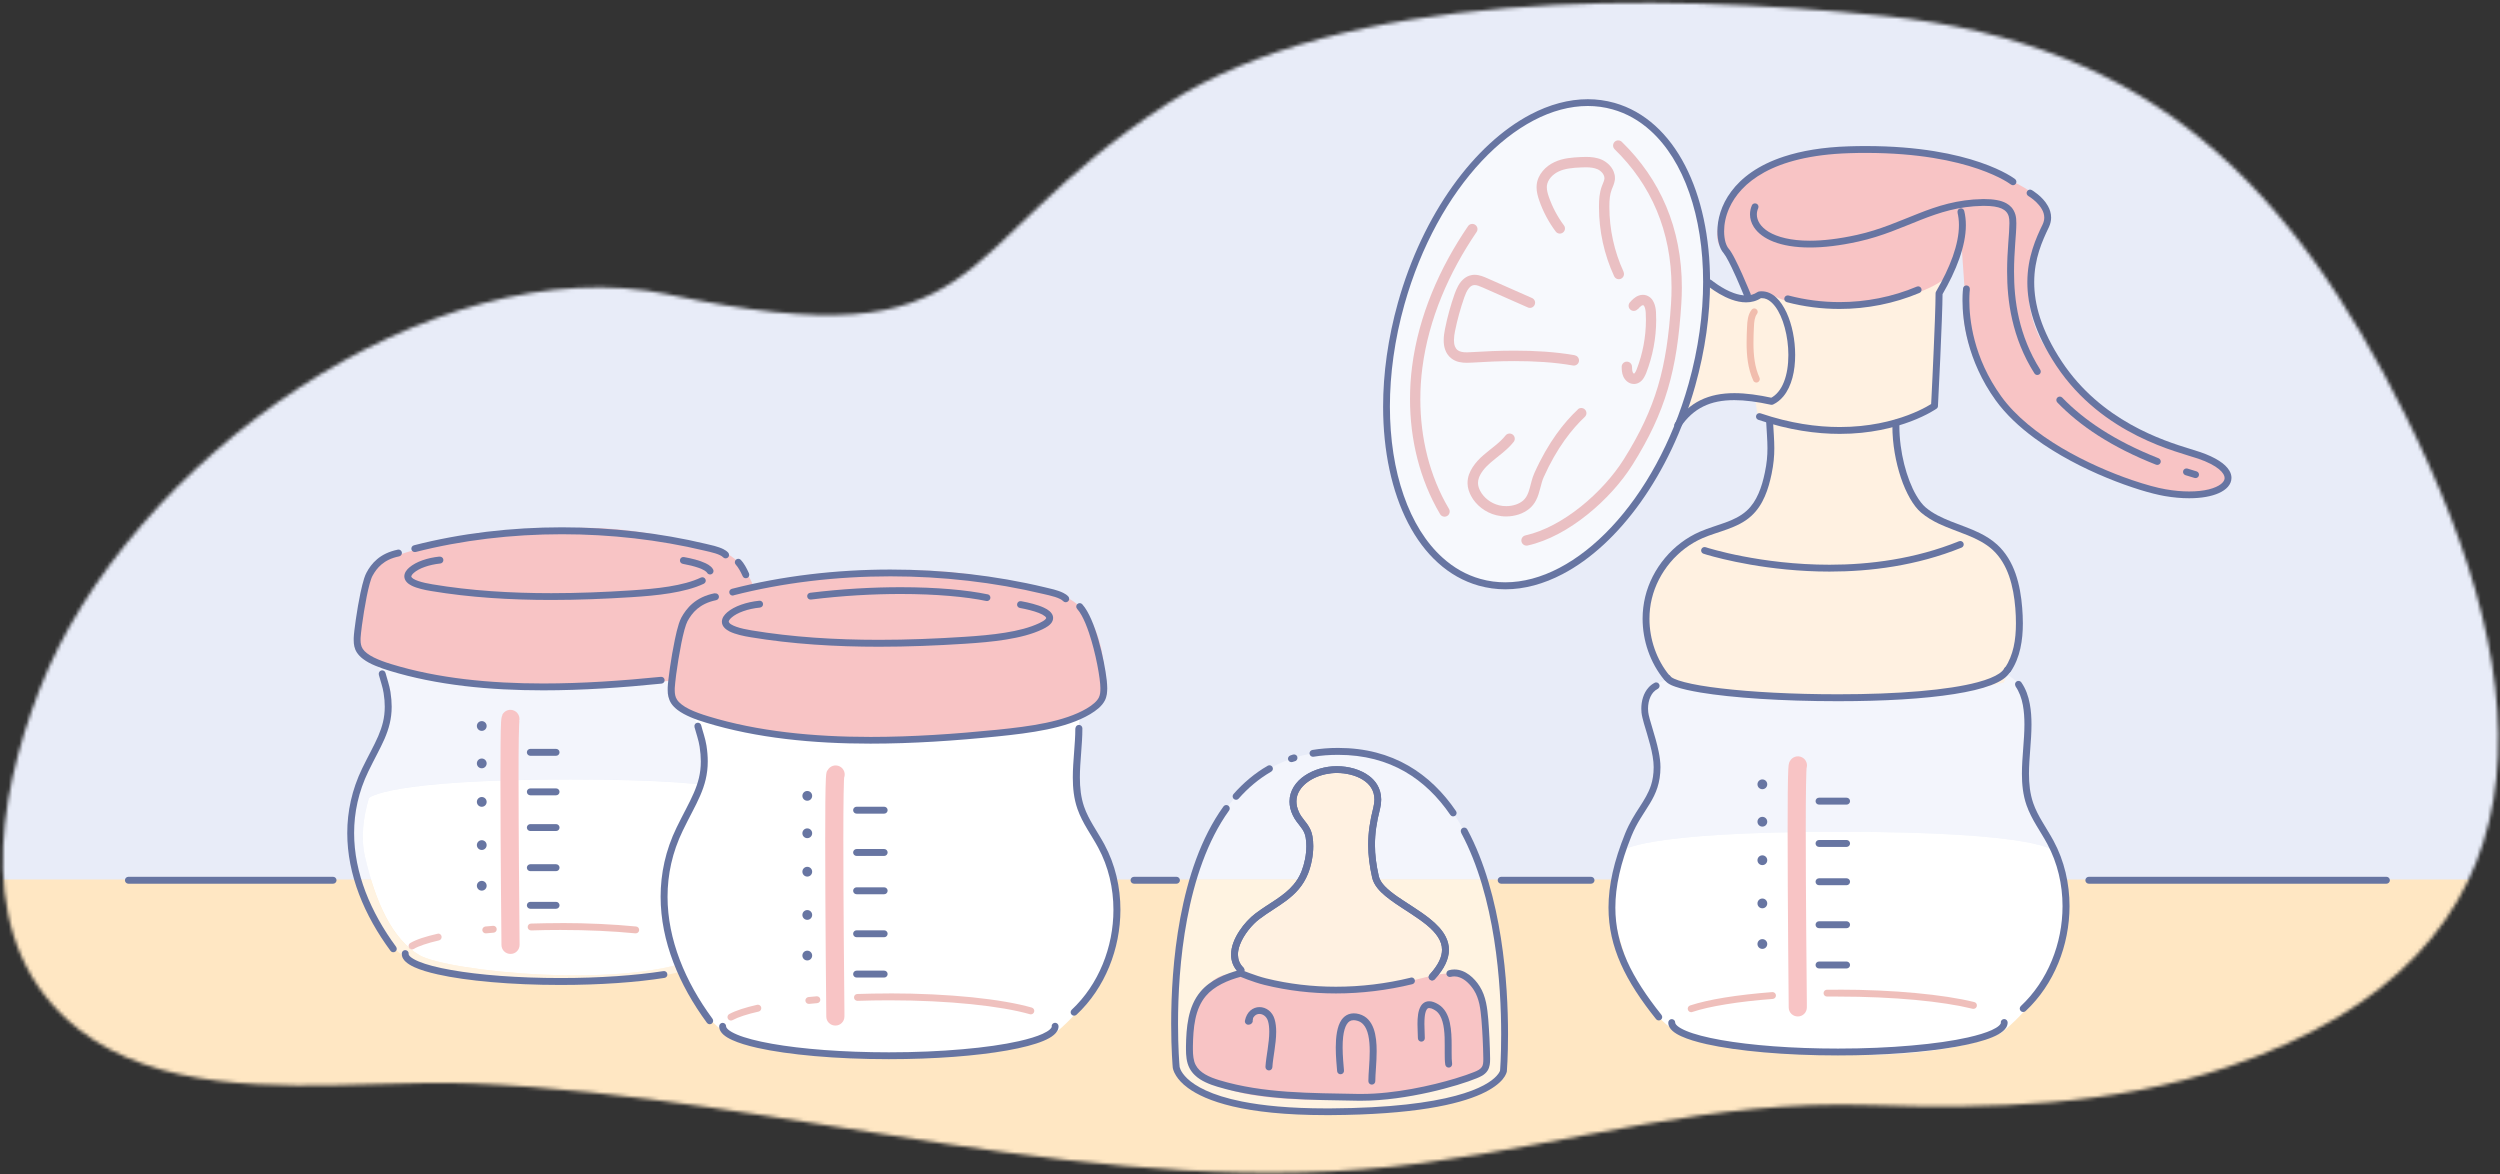 <svg width="711" height="334" viewBox="0 0 711 334" fill="none" xmlns="http://www.w3.org/2000/svg">
<rect x="0" y="0" width="711" height="334" fill="#333333" stroke="none"/>
<mask id="mask0_3316_15759" style="mask-type:luminance" maskUnits="userSpaceOnUse" x="0" y="0" width="711" height="334">
<path d="M190.314 83.771C122.871 69.616 36.399 131.449 11.265 196.082C-0.925 227.442 -7.957 268.902 22.316 292.674C44.494 310.092 77.355 309.223 106.933 308.354C116.496 308.064 125.73 307.794 134.134 308.142C223.967 311.772 314.187 342.823 404.426 330.793C449.343 324.807 485.817 312.757 532.086 314.321C566.261 315.46 600.61 314.553 633.395 303.507C729.391 271.123 722.455 194.962 684.184 118.279C651.651 53.086 612.202 12.38 536.124 4.559C470.787 -2.161 381.784 -3.011 331.671 29.701C268.072 71.238 282.929 103.217 190.333 83.81L190.314 83.771Z" fill="white"/>
</mask>
<g mask="url(#mask0_3316_15759)">
<path d="M787 339H-51V-5H787V339Z" fill="#E8ECF8"/>
<path d="M-51 250.132V339H787V250.132H-51Z" fill="#FFE7C3"/>
<path d="M380.567 213.693C356.863 213.693 345.078 230.822 339.321 250.132H422.064C416.056 230.783 404.098 213.693 380.567 213.693Z" fill="#F3F5FC"/>
<path d="M422.064 250.132H339.321C331.902 275.024 334.511 303.488 334.511 303.488C334.511 303.488 335.612 316.213 377.186 316.213C377.553 316.213 377.94 316.213 378.307 316.213C426.005 315.962 427.57 304.608 427.57 304.608C427.57 304.608 429.888 275.429 422.045 250.132H422.064Z" fill="#FFF3E1"/>
<path d="M352.941 275.873C348.188 271.22 353.694 263.573 357.635 260.579C362.755 256.679 368.512 254.555 371.081 248.143C372.279 245.131 372.878 241.269 372.318 238.025C371.796 234.974 369.768 233.969 368.57 231.401C365.15 224.121 372.878 218.849 380.219 218.849C386.498 218.849 393.491 222.286 391.56 229.818C389.744 236.943 389.628 242.35 391.231 249.399C393.24 258.281 421.079 262.897 407.343 277.824C407.343 277.824 401.18 281.995 379.176 282.092C357.152 282.188 352.941 275.873 352.941 275.873Z" fill="#FFF1E1"/>
<path d="M107.145 188.589C107.435 189.439 113.134 199.114 109.425 206.529C105.716 213.925 96.887 229.586 100.036 243.238C100.577 245.614 101.176 247.912 101.852 250.132H105.523C104.885 248.047 104.325 245.884 103.803 243.644C102.547 238.16 103.339 232.328 104.943 226.902C104.943 226.902 109.966 221.668 162.282 221.668C180.229 221.668 191.82 222.286 199.316 223.097C199.374 222.962 199.451 222.846 199.509 222.731C203.47 214.794 197.365 204.424 197.075 203.497C197.075 203.497 199.819 205.216 209.208 207.108C208.551 199.732 209.266 191.351 209.961 188.879C199.297 192.123 181.234 195.754 159.055 195.754C154.013 195.754 148.758 195.56 143.33 195.136C114.004 192.857 107.165 188.589 107.165 188.589H107.145Z" fill="#F3F5FC"/>
<path d="M105.503 250.132H101.833C105.02 260.657 109.715 269.134 116.534 273.131C121.422 275.989 142.692 279.253 163.943 279.253C174.569 279.253 185.194 278.442 193.772 276.356C193.501 275.68 193.231 275.004 192.98 274.309C184.711 276.53 174.201 277.38 163.673 277.38C143.755 277.38 123.837 274.329 119.258 271.644C118.428 271.162 117.635 270.602 116.882 269.984C116.65 269.906 116.438 269.771 116.302 269.54C116.302 269.52 116.283 269.501 116.264 269.482C111.453 265.253 107.976 258.378 105.484 250.132H105.503Z" fill="#FFF3E1"/>
<path d="M104.943 226.902C103.339 232.328 102.547 238.14 103.803 243.644C106.74 256.447 111.531 267.106 119.278 271.644C127.005 276.182 178.49 281.782 199.838 271.915C205.981 267.106 214.501 257.258 215.834 246.328C216.703 239.125 215.274 232.289 212.975 226.921C212.975 226.921 214.617 221.688 162.301 221.688C109.985 221.688 104.962 226.921 104.962 226.921L104.943 226.902Z" fill="white"/>
<path d="M159.538 150.451C127.778 153.444 106.005 156.707 103.726 165.243C101.446 173.778 101.156 184.592 101.156 184.592C101.156 184.592 107.706 195.116 155.829 195.116C203.953 195.116 214.771 189.42 215.911 182.873C217.051 176.327 215.911 160.106 204.243 156.398C192.574 152.691 174.627 149.002 159.538 150.412V150.451Z" fill="#F8C4C5"/>
<path d="M197.056 203.478C197.365 204.385 203.47 214.775 199.49 222.711C195.53 230.648 186.063 247.429 189.406 262.086C192.767 276.742 198.254 288.947 207.121 294.122C215.969 299.317 274.911 305.728 299.331 294.431C306.343 288.947 316.119 277.65 317.645 265.137C319.171 252.623 314.593 241.018 309.705 234.916C304.817 228.813 306.034 208.054 307.271 203.787C293.226 208.054 267.28 212.94 235.829 210.507C204.378 208.074 197.056 203.497 197.056 203.497V203.478Z" fill="white"/>
<path d="M570.782 191.891C570.473 192.645 570.164 193.378 569.816 194.112C556.776 197.376 537.688 198.65 519.876 198.65C500.229 198.65 482.127 197.105 475.52 194.943C475.018 194.479 474.535 193.938 474.071 193.34C468.681 194.749 467.251 198.863 467.58 203.207C467.058 202.976 466.826 202.821 466.826 202.821C466.904 203.053 467.348 204.038 467.908 205.544C468.295 207.417 468.913 209.252 469.627 210.855C470.903 215.605 471.714 221.456 469.627 225.646C466.71 231.478 460.644 240.149 458.944 250.132C459.427 247.313 460.258 244.59 461.262 242.022C461.262 242.022 466.053 236.557 523.18 236.557C580.306 236.557 584.054 242.022 584.054 242.022C585.116 244.474 586.044 247.216 586.681 250.132C585.213 243.528 582.412 237.909 579.475 234.259C575.785 229.644 575.573 216.648 576.23 208.73C576.481 208.518 576.616 208.305 576.655 208.074C577.582 200.91 578.509 197.221 571.342 192.123C571.168 192.046 570.994 191.949 570.782 191.872V191.891Z" fill="#F3F5FC"/>
<path d="M461.262 242.022C458.963 247.892 457.592 254.497 459.195 261.429C462.557 276.086 468.043 288.29 476.911 293.466C485.759 298.66 544.701 305.071 569.12 293.774C576.133 288.271 585.909 276.994 587.435 264.48C588.459 256.138 586.759 248.201 584.054 242.022C584.054 242.022 580.306 236.557 523.18 236.557C466.053 236.557 461.262 242.022 461.262 242.022Z" fill="white"/>
<path d="M253.235 162.597C219.195 165.803 195.839 169.317 193.385 178.471C190.932 187.624 190.642 199.23 190.642 199.23C190.642 199.23 197.674 210.526 249.256 210.526C300.838 210.526 312.468 204.424 313.685 197.395C314.902 190.366 313.685 172.986 301.166 169.008C288.647 165.05 269.405 161.072 253.235 162.597Z" fill="#F8C4C5"/>
<path d="M280.881 169.028C274.95 167.792 266.334 167 256.133 167C248.309 167 239.558 167.463 230.42 168.583C229.879 168.641 229.493 169.143 229.57 169.665C229.628 170.206 230.13 170.592 230.652 170.515C239.712 169.395 248.386 168.931 256.133 168.931C266.237 168.931 274.757 169.723 280.495 170.92C281.016 171.036 281.538 170.688 281.654 170.167C281.77 169.646 281.422 169.124 280.9 169.008L280.881 169.028Z" fill="#6775A2"/>
<path d="M353.076 277.496C344.769 274.966 337.911 282.864 338.548 303.391C346.45 313.182 370.154 313.491 390.381 312.235C410.608 310.98 421.04 307.176 422.296 302.445C423.552 297.714 422.605 282.227 418.181 278.751C413.757 275.275 408.696 277.167 399.538 279.388C390.381 281.589 371.738 283.173 353.076 277.496Z" fill="#F8C4C5"/>
<path d="M412.984 302.541C412.868 301.73 412.849 300.649 412.849 299.413C412.849 298.776 412.849 298.1 412.849 297.424C412.849 295.281 412.791 292.944 412.327 290.839C412.096 289.777 411.748 288.773 411.226 287.885C410.705 286.996 410.009 286.205 409.082 285.645C408.599 285.355 408.155 285.143 407.729 284.988C407.304 284.834 406.879 284.756 406.454 284.756C406.087 284.756 405.74 284.814 405.411 284.949C404.851 285.181 404.407 285.606 404.117 286.069C403.673 286.784 403.441 287.595 403.305 288.483C403.17 289.372 403.132 290.298 403.132 291.225C403.132 292.017 403.17 292.79 403.19 293.485C403.209 294.18 403.248 294.798 403.248 295.261C403.248 295.802 403.692 296.246 404.233 296.246C404.774 296.246 405.218 295.802 405.218 295.261C405.218 294.721 405.179 294.083 405.16 293.388C405.141 292.693 405.102 291.94 405.102 291.206C405.102 290.55 405.121 289.893 405.179 289.294C405.257 288.406 405.45 287.634 405.701 287.209C405.817 286.996 405.933 286.861 406.049 286.803C406.165 286.726 406.261 286.687 406.454 286.687C406.609 286.687 406.821 286.726 407.092 286.803C407.362 286.9 407.691 287.054 408.077 287.286C408.695 287.653 409.159 288.174 409.545 288.831C410.125 289.835 410.473 291.167 410.666 292.674C410.859 294.18 410.898 295.821 410.878 297.405C410.878 298.081 410.878 298.757 410.878 299.394C410.878 300.63 410.879 301.788 411.033 302.773C411.11 303.314 411.593 303.681 412.134 303.623C412.675 303.546 413.042 303.063 412.984 302.522V302.541Z" fill="#6775A2"/>
<path d="M391.135 307.485C391.135 306.481 391.231 305.148 391.328 303.681C391.424 302.194 391.521 300.572 391.521 298.95C391.521 296.71 391.347 294.45 390.652 292.539C390.304 291.573 389.821 290.704 389.145 289.97C388.469 289.236 387.58 288.696 386.537 288.406C385.996 288.252 385.493 288.194 384.991 288.194C384.469 288.194 383.967 288.29 383.504 288.464C382.692 288.773 382.055 289.333 381.572 289.99C380.857 290.994 380.47 292.249 380.219 293.62C379.987 294.972 379.891 296.459 379.891 297.907C379.891 300.552 380.161 303.14 380.277 304.627C380.316 305.168 380.799 305.573 381.34 305.515C381.881 305.477 382.286 304.994 382.228 304.453C382.113 302.928 381.842 300.417 381.842 297.888C381.842 296.845 381.881 295.802 381.997 294.817C382.171 293.369 382.518 292.094 383.021 291.303C383.272 290.897 383.542 290.627 383.851 290.434C384.16 290.241 384.489 290.144 384.972 290.144C385.262 290.144 385.609 290.183 385.996 290.299C386.71 290.492 387.251 290.839 387.696 291.322C388.372 292.036 388.855 293.118 389.145 294.45C389.434 295.783 389.55 297.347 389.55 298.95C389.55 300.495 389.454 302.078 389.357 303.546C389.261 305.013 389.164 306.365 389.164 307.485C389.164 308.026 389.608 308.47 390.149 308.47C390.69 308.47 391.135 308.026 391.135 307.485Z" fill="#6775A2"/>
<path d="M354.641 289.063C354.525 289.179 354.428 289.314 354.371 289.488C354.313 289.642 354.274 289.816 354.274 289.951C354.274 290.202 354.332 290.356 354.351 290.434V290.472L355.027 290.279H354.332C354.332 290.414 354.351 290.453 354.351 290.472L355.027 290.279H355.201L354.448 289.874C354.371 290.009 354.351 290.183 354.351 290.279H355.221L354.66 289.623C354.66 289.623 354.506 289.777 354.448 289.874L355.201 290.279L354.641 289.623L355.105 290.163L354.873 289.488C354.873 289.488 354.757 289.526 354.641 289.623L355.105 290.163L354.873 289.488L354.969 289.796L354.892 289.488H354.853L354.95 289.796L354.873 289.488L355.008 290.453L355.974 290.646C356.167 289.758 356.515 289.198 356.901 288.85C357.288 288.503 357.713 288.367 358.196 288.367C359.142 288.367 360.205 289.043 360.611 290.376C360.881 291.264 360.978 292.307 360.978 293.446C360.978 295.03 360.765 296.748 360.514 298.467C360.263 300.166 359.992 301.866 359.896 303.391C359.857 303.932 360.282 304.395 360.823 304.434C361.364 304.473 361.828 304.048 361.866 303.507C361.944 302.117 362.214 300.475 362.465 298.737C362.716 296.999 362.948 295.203 362.948 293.446C362.948 292.191 362.832 290.974 362.484 289.835C361.866 287.711 360.07 286.417 358.196 286.417C357.288 286.417 356.36 286.745 355.607 287.402C354.853 288.059 354.313 289.043 354.061 290.26C354.003 290.569 354.081 290.897 354.313 291.129C354.525 291.361 354.854 291.476 355.163 291.419C355.259 291.419 355.336 291.38 355.452 291.361C355.607 291.322 355.8 291.245 355.993 291.032C356.09 290.936 356.167 290.801 356.225 290.665C356.283 290.53 356.283 290.395 356.283 290.299C356.283 290.144 356.264 290.048 356.244 289.97C356.225 289.874 356.206 289.835 356.206 289.835L355.723 289.97H356.225V289.835L355.742 289.97H355.568L356.206 290.221C356.206 290.221 356.264 290.048 356.264 289.97H355.588L356.225 290.221L355.665 289.99L356.109 290.395C356.109 290.395 356.186 290.299 356.225 290.202L355.665 289.97L356.109 290.376C356.476 289.97 356.457 289.352 356.051 288.985C355.646 288.619 355.027 288.638 354.66 289.043L354.641 289.063Z" fill="#6775A2"/>
<path d="M353.617 275.178C353.057 274.618 352.67 274.039 352.439 273.44C352.187 272.842 352.091 272.185 352.072 271.509C352.072 270.621 352.265 269.655 352.632 268.69C353.173 267.242 354.061 265.774 355.066 264.499C356.071 263.225 357.21 262.105 358.215 261.352C360.707 259.459 363.412 257.953 365.904 256.08C367.14 255.134 368.319 254.11 369.362 252.874C370.405 251.639 371.294 250.21 371.989 248.51C372.917 246.154 373.496 243.354 373.496 240.632C373.496 239.685 373.419 238.758 373.265 237.87C373.11 237.02 372.859 236.267 372.53 235.63C372.047 234.665 371.449 233.931 370.888 233.216C370.328 232.502 369.826 231.845 369.439 230.996C368.918 229.895 368.705 228.871 368.705 227.925C368.705 226.766 369.034 225.704 369.652 224.739C370.56 223.291 372.105 222.055 373.979 221.186C375.853 220.317 378.056 219.834 380.2 219.834C382.827 219.834 385.571 220.491 387.599 221.765C388.604 222.402 389.435 223.175 389.995 224.102C390.555 225.029 390.883 226.091 390.883 227.384C390.883 228.06 390.787 228.775 390.594 229.586C389.608 233.429 389.106 236.827 389.106 240.245C389.106 243.258 389.492 246.27 390.246 249.63C390.497 250.712 391.038 251.677 391.753 252.585C393.009 254.168 394.824 255.539 396.795 256.91C399.77 258.957 403.19 260.946 405.798 263.109C407.111 264.191 408.193 265.311 408.947 266.488C409.7 267.647 410.106 268.825 410.106 270.119C410.106 271.084 409.874 272.127 409.314 273.305C408.754 274.483 407.865 275.758 406.57 277.187C406.203 277.592 406.223 278.21 406.628 278.577C407.034 278.944 407.652 278.925 408.019 278.519C409.41 276.994 410.434 275.565 411.091 274.155C411.748 272.764 412.076 271.413 412.076 270.138C412.076 268.825 411.748 267.589 411.188 266.469C410.202 264.5 408.56 262.819 406.648 261.294C403.789 258.996 400.33 257.007 397.491 255.037C396.08 254.052 394.825 253.068 393.878 252.083C393.414 251.6 393.028 251.117 392.738 250.634C392.448 250.152 392.255 249.688 392.139 249.225C391.405 245.981 391.038 243.123 391.038 240.284C391.038 237.059 391.502 233.834 392.468 230.107C392.699 229.18 392.815 228.273 392.815 227.423C392.815 225.801 392.39 224.333 391.637 223.117C391.077 222.209 390.342 221.417 389.492 220.761C388.217 219.776 386.711 219.081 385.126 218.598C383.523 218.135 381.842 217.903 380.181 217.903C376.935 217.903 373.651 218.868 371.101 220.568C369.826 221.417 368.744 222.48 367.971 223.715C367.198 224.951 366.735 226.4 366.735 227.944C366.735 229.2 367.024 230.513 367.662 231.845C367.99 232.56 368.377 233.158 368.782 233.699C369.362 234.491 369.942 235.147 370.386 235.823C370.83 236.499 371.159 237.214 371.333 238.218C371.468 238.99 371.526 239.82 371.526 240.651C371.526 243.084 370.985 245.691 370.154 247.796C369.555 249.302 368.782 250.538 367.855 251.619C366.484 253.261 364.783 254.555 362.91 255.829C361.036 257.084 359.007 258.32 357.037 259.807C355.51 260.966 353.81 262.723 352.477 264.77C351.801 265.793 351.222 266.894 350.797 268.014C350.371 269.153 350.12 270.331 350.12 271.509C350.12 272.398 350.275 273.305 350.623 274.174C350.97 275.043 351.511 275.854 352.245 276.588C352.632 276.974 353.25 276.955 353.636 276.588C354.023 276.202 354.003 275.584 353.636 275.198L353.617 275.178Z" fill="#6775A2"/>
<path d="M481.161 109.319C470.651 146.724 443.605 171.828 420.789 165.416C397.954 159.005 387.985 123.493 398.495 86.088C409.005 48.684 436.051 23.58 458.867 29.991C481.702 36.402 491.671 71.914 481.161 109.319Z" fill="#F7F9FD"/>
<path d="M465.822 87.923C466.131 87.556 466.459 87.228 466.73 87.034C466.865 86.938 466.981 86.861 467.078 86.841C467.174 86.803 467.213 86.803 467.251 86.803H467.309C467.309 86.803 467.387 86.822 467.464 86.88C467.503 86.919 467.58 86.996 467.638 87.131C467.734 87.305 467.85 87.594 467.908 87.903C467.985 88.213 468.024 88.579 468.043 88.908C468.082 89.603 468.101 90.317 468.101 91.013C468.101 95.821 467.193 100.61 465.455 105.09C465.3 105.496 465.088 105.901 464.914 106.094C464.836 106.191 464.759 106.249 464.721 106.268H464.701H464.682C464.682 106.268 464.585 106.191 464.527 106.133C464.469 106.075 464.411 105.978 464.373 105.92C464.296 105.747 464.238 105.534 464.199 105.264C464.16 104.993 464.141 104.646 464.141 104.279C464.122 103.468 463.446 102.831 462.634 102.85C461.823 102.869 461.185 103.545 461.205 104.356C461.205 104.742 461.224 105.167 461.282 105.631C461.34 106.094 461.456 106.616 461.688 107.118C461.939 107.658 462.306 108.141 462.789 108.527C463.04 108.72 463.31 108.894 463.639 109.01C463.948 109.126 464.315 109.203 464.682 109.203C464.721 109.203 464.779 109.203 464.817 109.203C465.339 109.184 465.822 109.01 466.208 108.778C466.788 108.431 467.193 107.948 467.483 107.485C467.773 107.021 467.986 106.558 468.159 106.133C470.033 101.324 471.019 96.149 471.019 90.993C471.019 90.24 470.999 89.487 470.961 88.734C470.903 87.884 470.767 86.938 470.342 86.011C470.13 85.548 469.84 85.084 469.415 84.698C468.99 84.312 468.411 84.003 467.773 83.887C467.58 83.848 467.406 83.848 467.213 83.848C466.749 83.848 466.324 83.945 465.938 84.099C465.377 84.331 464.914 84.659 464.527 84.988C464.141 85.316 463.813 85.683 463.542 85.992C463.001 86.61 463.078 87.537 463.677 88.058C464.296 88.599 465.223 88.521 465.745 87.923H465.822Z" fill="#EAC0C3"/>
<path d="M459.195 42.446C464.392 47.506 468.43 53.318 471.173 59.864C473.916 66.411 475.385 73.71 475.385 81.782C475.385 83.23 475.346 84.717 475.249 86.224C474.65 95.473 473.588 102.908 471.521 109.86C469.454 116.792 466.421 123.261 461.823 130.599C458.906 135.253 454.539 140.12 449.594 144.078C444.648 148.037 439.084 151.107 433.829 152.266C433.037 152.44 432.535 153.232 432.709 154.023C432.883 154.815 433.675 155.317 434.467 155.143C440.34 153.83 446.213 150.547 451.41 146.376C456.626 142.205 461.166 137.146 464.296 132.164C468.99 124.671 472.178 117.932 474.322 110.69C476.466 103.468 477.568 95.782 478.167 86.417C478.263 84.853 478.321 83.308 478.321 81.782C478.321 73.363 476.795 65.658 473.878 58.725C470.98 51.793 466.691 45.652 461.243 40.342C460.664 39.781 459.736 39.781 459.176 40.361C458.616 40.94 458.616 41.867 459.195 42.427V42.446Z" fill="#EAC0C3"/>
<path d="M556.93 149.987C539.118 144.233 539.118 129.981 538.828 120.674C541.031 120.133 550.072 115.46 550.072 115.46C550.072 115.46 550.903 91.901 551.173 84.215C554.728 78.461 556.389 70.505 556.389 70.505C556.389 70.505 487.845 68.323 489.777 70.505C491.69 72.706 495.805 82.284 496.906 85.026C492.965 85.625 489.159 84.215 485.489 80.507C485.373 82.96 485.179 85.412 485.121 87.865C485.121 88.83 484.87 89.641 484.484 90.317C483.576 99.78 481.934 109.126 479.152 118.183C485.179 112.331 493.931 112.776 499.089 113.258L499.92 118.183C499.92 118.183 502.393 119.824 502.934 119.554C505.677 127.22 501.021 144.484 495.264 147.786C489.507 151.069 478.823 152.71 471.695 163.138C464.566 173.546 469.492 189.169 475.539 194.923C488.154 199.036 542.441 200.948 569.855 194.093C578.355 175.728 574.781 155.723 556.969 149.968L556.93 149.987Z" fill="#FFF1E1"/>
<path d="M623.252 128.514C611.313 125.289 599.702 119.805 584.865 103.043C570.028 86.281 580.016 65.638 581.639 62.722C583.262 59.826 582.934 54.651 560.35 46.598C537.766 38.526 508.729 42.736 498.394 50.151C488.058 57.566 486.783 68.863 489.758 70.524C492.733 72.185 496.887 85.046 496.887 85.046C496.887 85.046 497.157 85.103 497.64 85.2C498.722 84.35 500.094 83.887 501.465 83.829C503.127 83.771 503.764 83.906 504.923 85.084C505.213 85.374 504.614 83.964 504.846 84.292C508.768 86.61 521.074 88.058 528.396 87.266C540.335 85.972 552.757 81.164 554.206 77.823C556.795 72.976 557.761 68.207 557.761 68.207L558.727 82.072C558.727 82.072 554.863 98.833 570.666 115.943C586.469 133.033 610.676 141.413 624.875 140.139C639.075 138.845 635.191 131.758 623.252 128.533V128.514Z" fill="#F8C4C5"/>
<path d="M353.617 275.178C353.057 274.618 352.67 274.039 352.439 273.44C352.187 272.842 352.091 272.185 352.072 271.509C352.072 270.621 352.265 269.655 352.632 268.69C353.173 267.242 354.061 265.774 355.066 264.499C356.071 263.225 357.21 262.105 358.215 261.352C360.707 259.459 363.412 257.953 365.904 256.08C367.14 255.134 368.319 254.11 369.362 252.874C370.405 251.639 371.294 250.21 371.989 248.51C372.917 246.154 373.496 243.354 373.496 240.632C373.496 239.685 373.419 238.758 373.265 237.87C373.11 237.02 372.859 236.267 372.53 235.63C372.047 234.665 371.449 233.931 370.888 233.216C370.328 232.502 369.826 231.845 369.439 230.996C368.918 229.895 368.705 228.871 368.705 227.925C368.705 226.766 369.034 225.704 369.652 224.739C370.56 223.291 372.105 222.055 373.979 221.186C375.853 220.317 378.056 219.834 380.2 219.834C382.827 219.834 385.571 220.491 387.599 221.765C388.604 222.402 389.435 223.175 389.995 224.102C390.555 225.029 390.883 226.091 390.883 227.384C390.883 228.06 390.787 228.775 390.594 229.586C389.608 233.429 389.106 236.827 389.106 240.245C389.106 243.258 389.492 246.27 390.246 249.63C390.497 250.712 391.038 251.677 391.753 252.585C393.009 254.168 394.824 255.539 396.795 256.91C399.77 258.957 403.19 260.946 405.798 263.109C407.111 264.191 408.193 265.311 408.947 266.488C409.7 267.647 410.106 268.825 410.106 270.119C410.106 271.084 409.874 272.127 409.314 273.305C408.754 274.483 407.865 275.758 406.57 277.187C406.203 277.592 406.223 278.21 406.628 278.577C407.034 278.944 407.652 278.925 408.019 278.519C409.41 276.994 410.434 275.565 411.091 274.155C411.748 272.764 412.076 271.413 412.076 270.138C412.076 268.825 411.748 267.589 411.188 266.469C410.202 264.5 408.56 262.819 406.648 261.294C403.789 258.996 400.33 257.007 397.491 255.037C396.08 254.052 394.825 253.068 393.878 252.083C393.414 251.6 393.028 251.117 392.738 250.634C392.448 250.152 392.255 249.688 392.139 249.225C391.405 245.981 391.038 243.123 391.038 240.284C391.038 237.059 391.502 233.834 392.468 230.107C392.699 229.18 392.815 228.273 392.815 227.423C392.815 225.801 392.39 224.333 391.637 223.117C391.077 222.209 390.342 221.417 389.492 220.761C388.217 219.776 386.711 219.081 385.126 218.598C383.523 218.135 381.842 217.903 380.181 217.903C376.935 217.903 373.651 218.868 371.101 220.568C369.826 221.417 368.744 222.48 367.971 223.715C367.198 224.951 366.735 226.4 366.735 227.944C366.735 229.2 367.024 230.513 367.662 231.845C367.99 232.56 368.377 233.158 368.782 233.699C369.362 234.491 369.942 235.147 370.386 235.823C370.83 236.499 371.159 237.214 371.333 238.218C371.468 238.99 371.526 239.82 371.526 240.651C371.526 243.084 370.985 245.691 370.154 247.796C369.555 249.302 368.782 250.538 367.855 251.619C366.484 253.261 364.783 254.555 362.91 255.829C361.036 257.084 359.007 258.32 357.037 259.807C355.51 260.966 353.81 262.723 352.477 264.77C351.801 265.793 351.222 266.894 350.797 268.014C350.371 269.153 350.12 270.331 350.12 271.509C350.12 272.398 350.275 273.305 350.623 274.174C350.97 275.043 351.511 275.854 352.245 276.588C352.632 276.974 353.25 276.955 353.636 276.588C354.023 276.202 354.003 275.584 353.636 275.198L353.617 275.178Z" fill="#6775A2"/>
<path d="M401.18 278.056C394.245 279.755 387.078 280.624 379.929 280.624C373.245 280.624 366.561 279.851 360.089 278.249C358.524 277.862 356.785 277.264 355.472 276.781C354.815 276.53 354.255 276.318 353.849 276.163C353.656 276.086 353.501 276.028 353.385 275.97L353.269 275.912H353.231C353.037 275.816 352.806 275.796 352.612 275.854C350.545 276.376 348.44 277.109 346.488 278.114C344.556 279.118 342.779 280.392 341.427 282.014C339.591 284.196 338.587 286.784 338.027 289.449C337.466 292.133 337.331 294.933 337.292 297.579C337.292 297.868 337.292 298.158 337.292 298.448C337.292 299.317 337.331 300.224 337.466 301.113C337.602 302.02 337.853 302.928 338.297 303.777C338.703 304.55 339.224 305.226 339.823 305.786C340.712 306.655 341.774 307.292 342.876 307.813C343.977 308.335 345.136 308.74 346.237 309.069C359.2 312.969 372.859 312.776 386.17 313.046C386.556 313.046 386.923 313.046 387.309 313.046C393.685 313.046 400.524 311.984 406.435 310.671C409.391 310.015 412.096 309.281 414.414 308.586C416.713 307.891 418.606 307.215 419.939 306.674C420.441 306.462 421.021 306.23 421.562 305.902C422.103 305.573 422.644 305.129 423.049 304.511C423.397 303.99 423.571 303.41 423.668 302.87C423.764 302.329 423.784 301.788 423.784 301.306C423.784 301.151 423.784 301.016 423.784 300.881C423.726 297.212 423.552 293.543 423.262 289.893C423.127 288.329 422.972 286.726 422.624 285.123C422.277 283.54 421.736 281.956 420.828 280.527C420.055 279.311 419.05 278.133 417.853 277.245C417.254 276.8 416.597 276.414 415.882 276.144C415.167 275.873 414.414 275.719 413.622 275.719C413.12 275.719 412.598 275.777 412.076 275.931C411.555 276.067 411.246 276.607 411.381 277.129C411.516 277.65 412.057 277.959 412.579 277.824C412.946 277.727 413.293 277.689 413.622 277.689C414.163 277.689 414.684 277.785 415.187 277.998C415.959 278.287 416.713 278.789 417.389 279.427C418.065 280.064 418.683 280.817 419.186 281.609C419.939 282.787 420.403 284.138 420.731 285.567C421.04 286.996 421.195 288.541 421.33 290.067C421.62 293.678 421.794 297.308 421.852 300.919C421.852 301.055 421.852 301.19 421.852 301.325C421.852 301.769 421.832 302.194 421.774 302.541C421.716 302.908 421.601 303.217 421.427 303.468C421.233 303.758 420.944 304.009 420.557 304.26C420.171 304.492 419.707 304.704 419.205 304.897C417.969 305.399 416.114 306.056 413.854 306.732C407.073 308.779 396.582 311.115 387.329 311.115C386.962 311.115 386.595 311.115 386.228 311.115C372.859 310.845 359.393 311 346.817 307.215C345.406 306.79 343.977 306.268 342.798 305.573C342.199 305.226 341.659 304.839 341.195 304.395C340.731 303.951 340.345 303.449 340.055 302.889C339.727 302.271 339.533 301.576 339.418 300.823C339.302 300.07 339.263 299.278 339.263 298.448C339.263 298.177 339.263 297.888 339.263 297.598C339.302 294.991 339.437 292.307 339.958 289.835C340.48 287.363 341.388 285.104 342.953 283.25C344.112 281.879 345.658 280.74 347.435 279.832C349.193 278.925 351.164 278.229 353.134 277.727L352.883 276.781L352.497 277.689C352.497 277.689 353.462 278.094 354.815 278.596C356.186 279.098 357.964 279.716 359.645 280.122C366.29 281.763 373.11 282.536 379.949 282.536C387.251 282.536 394.573 281.628 401.663 279.909C402.185 279.774 402.513 279.253 402.378 278.731C402.243 278.21 401.721 277.882 401.2 278.017L401.18 278.056Z" fill="#6775A2"/>
<path d="M367.604 216.706C367.836 216.628 368.087 216.551 368.319 216.474C368.84 216.319 369.111 215.759 368.956 215.238C368.802 214.717 368.242 214.446 367.72 214.601C367.469 214.678 367.218 214.755 366.967 214.852C366.464 215.026 366.174 215.586 366.348 216.088C366.522 216.59 367.082 216.879 367.585 216.706H367.604Z" fill="#6775A2"/>
<path d="M352.265 227.133C354.931 224.102 358.002 221.495 361.518 219.467C361.982 219.197 362.156 218.598 361.886 218.135C361.615 217.671 361.016 217.497 360.553 217.768C356.824 219.911 353.598 222.673 350.796 225.84C350.449 226.245 350.487 226.863 350.893 227.23C351.299 227.578 351.917 227.539 352.284 227.133H352.265Z" fill="#6775A2"/>
<path d="M415.554 236.866C420.441 245.961 423.301 256.814 424.923 267.126C426.546 277.438 426.933 287.209 426.933 294.18C426.933 297.347 426.855 299.954 426.778 301.75C426.739 302.657 426.701 303.353 426.662 303.816C426.662 304.048 426.643 304.241 426.623 304.357V304.53L427.589 304.608L426.623 304.473L427.087 304.53L426.623 304.434V304.473L427.087 304.53L426.623 304.434C426.623 304.434 426.508 305.052 425.6 306.017C424.247 307.485 421.098 309.744 413.912 311.656C406.744 313.568 395.578 315.132 378.307 315.229C377.92 315.229 377.553 315.229 377.186 315.229C366.851 315.229 359.046 314.437 353.173 313.259C344.363 311.502 339.939 308.856 337.718 306.79C336.616 305.747 336.056 304.859 335.766 304.241C335.631 303.932 335.554 303.7 335.515 303.546C335.515 303.468 335.496 303.43 335.476 303.391V303.333C335.419 302.793 335.032 298.1 335.032 291.148C335.032 283.231 335.534 272.398 337.621 261.352C339.688 250.325 343.339 239.125 349.56 230.493C349.869 230.049 349.773 229.451 349.328 229.122C348.884 228.813 348.285 228.91 347.957 229.354C341.485 238.334 337.795 249.785 335.689 260.985C333.583 272.185 333.081 283.134 333.081 291.129C333.081 298.641 333.525 303.526 333.525 303.546C333.525 303.662 333.641 304.627 334.491 305.959C335.129 306.964 336.153 308.18 337.853 309.416C340.384 311.27 344.344 313.201 350.603 314.669C356.863 316.136 365.421 317.14 377.167 317.14C377.534 317.14 377.92 317.14 378.307 317.14C402.243 317.005 414.665 314.109 421.234 311.154C424.518 309.667 426.334 308.161 427.338 306.964C428.343 305.766 428.517 304.859 428.555 304.685V304.627C428.555 304.627 428.884 300.533 428.884 294.122C428.884 287.074 428.497 277.225 426.855 266.759C425.213 256.312 422.335 245.266 417.292 235.881C417.041 235.398 416.442 235.225 415.959 235.476C415.476 235.727 415.303 236.325 415.554 236.808V236.866Z" fill="#6775A2"/>
<path d="M373.554 215.219C375.757 214.852 378.094 214.678 380.567 214.678C388.043 214.678 394.283 216.435 399.519 219.428C404.754 222.441 409.024 226.709 412.482 231.768C412.791 232.212 413.39 232.328 413.834 232.019C414.279 231.71 414.395 231.111 414.085 230.667C410.492 225.395 406.01 220.896 400.485 217.729C394.94 214.543 388.353 212.708 380.567 212.708C377.998 212.708 375.563 212.901 373.245 213.288C372.704 213.384 372.356 213.886 372.434 214.408C372.53 214.948 373.033 215.296 373.554 215.219Z" fill="#6775A2"/>
<path d="M481.161 109.512L480.214 109.242C475.539 125.83 467.599 139.984 458.268 149.929C453.593 154.912 448.589 158.832 443.47 161.516C438.35 164.2 433.153 165.61 428.092 165.61C425.716 165.61 423.359 165.301 421.04 164.644C417.022 163.524 413.429 161.458 410.26 158.6C405.527 154.332 401.76 148.249 399.21 140.892C396.64 133.535 395.288 124.922 395.288 115.614C395.288 106.423 396.621 96.535 399.442 86.513C404.117 69.925 412.057 55.771 421.388 45.826C426.063 40.843 431.067 36.923 436.186 34.239C441.306 31.555 446.503 30.145 451.564 30.145C453.941 30.145 456.298 30.454 458.616 31.111C462.634 32.231 466.227 34.297 469.396 37.155C474.129 41.423 477.896 47.506 480.446 54.863C483.016 62.22 484.368 70.833 484.368 80.141C484.368 89.333 483.035 99.22 480.214 109.242L481.161 109.512L482.108 109.783C484.967 99.587 486.339 89.545 486.339 80.16C486.339 67.492 483.866 56.022 479.248 47.081C476.93 42.601 474.071 38.758 470.709 35.726C467.348 32.694 463.465 30.474 459.157 29.257C456.665 28.562 454.134 28.214 451.584 28.214C446.136 28.214 440.63 29.74 435.298 32.54C427.28 36.75 419.649 43.798 413.12 52.951C406.59 62.105 401.142 73.382 397.587 86.031C394.728 96.227 393.356 106.268 393.356 115.653C393.356 128.321 395.829 139.791 400.446 148.732C402.765 153.212 405.624 157.055 408.985 160.087C412.347 163.119 416.23 165.339 420.538 166.556C423.03 167.251 425.561 167.599 428.111 167.599C433.54 167.599 439.065 166.073 444.397 163.273C452.414 159.083 460.045 152.015 466.575 142.862C473.105 133.708 478.553 122.431 482.108 109.783L481.161 109.512Z" fill="#6775A2"/>
<path d="M477.915 121.485C479.789 118.723 481.914 116.831 484.426 115.595C486.918 114.359 489.816 113.799 493.235 113.799C496.288 113.799 499.746 114.263 503.648 115.112C503.861 115.151 504.093 115.132 504.286 115.035C505.426 114.494 506.392 113.683 507.203 112.718C508.401 111.27 509.231 109.435 509.772 107.427C510.313 105.418 510.545 103.198 510.545 100.958C510.545 96.69 509.676 92.306 508.092 88.888C507.3 87.189 506.334 85.702 505.175 84.621C504.595 84.08 503.957 83.636 503.262 83.327C502.566 83.018 501.813 82.844 501.04 82.844C500.789 82.844 500.519 82.844 500.267 82.902C500.113 82.921 499.978 82.979 499.842 83.057C498.838 83.752 497.756 84.022 496.578 84.022C495.457 84.022 494.279 83.771 493.139 83.366C491.419 82.767 489.816 81.821 488.637 81.048C488.058 80.662 487.575 80.314 487.246 80.064C487.092 79.928 486.957 79.832 486.879 79.774L486.783 79.697H486.763C486.358 79.33 485.74 79.368 485.392 79.793C485.044 80.199 485.083 80.817 485.508 81.164C485.546 81.183 486.918 82.362 488.985 83.559C490.009 84.157 491.207 84.756 492.501 85.219C493.796 85.683 495.187 85.992 496.597 85.992C498.084 85.992 499.611 85.625 500.982 84.679L500.422 83.868L500.557 84.833C500.731 84.814 500.886 84.795 501.06 84.795C501.562 84.795 502.025 84.891 502.489 85.104C503.301 85.471 504.112 86.166 504.865 87.17C505.986 88.657 506.952 90.8 507.589 93.214C508.246 95.628 508.613 98.331 508.613 100.958C508.613 103.758 508.208 106.48 507.338 108.643C506.913 109.725 506.372 110.69 505.715 111.463C505.078 112.235 504.324 112.853 503.474 113.259L503.899 114.147L504.112 113.181C500.113 112.312 496.52 111.81 493.274 111.81C489.642 111.81 486.435 112.428 483.595 113.819C480.775 115.209 478.36 117.372 476.331 120.365C476.022 120.809 476.138 121.427 476.602 121.717C477.046 122.026 477.664 121.91 477.954 121.446L477.915 121.485Z" fill="#6775A2"/>
<path d="M556.718 60.463C556.988 61.583 557.123 62.78 557.123 64.036C557.123 66.758 556.486 69.771 555.365 72.957C554.225 76.143 552.603 79.503 550.613 82.921C550.536 83.076 550.478 83.23 550.478 83.404C550.478 85.007 550.4 87.807 550.284 91.109C550.111 96.072 549.821 102.135 549.608 106.963C549.492 109.377 549.396 111.482 549.318 112.988C549.28 113.741 549.261 114.34 549.222 114.745C549.203 115.151 549.183 115.383 549.183 115.383L550.168 115.441L549.608 114.649C549.608 114.649 547.155 116.367 542.634 118.067C538.133 119.766 531.545 121.446 523.219 121.446C516.727 121.446 509.174 120.423 500.693 117.545C500.171 117.372 499.63 117.642 499.456 118.163C499.282 118.685 499.553 119.225 500.074 119.399C508.749 122.334 516.534 123.396 523.238 123.396C531.893 123.396 538.751 121.62 543.446 119.843C548.14 118.067 550.69 116.271 550.748 116.232C550.999 116.058 551.154 115.788 551.154 115.479C551.154 115.479 551.482 109.087 551.811 101.904C551.965 98.312 552.139 94.508 552.255 91.186C552.371 87.865 552.467 85.065 552.467 83.404H551.482L552.332 83.887C554.361 80.392 556.041 76.935 557.22 73.594C558.398 70.254 559.094 67.048 559.094 64.016C559.094 62.626 558.939 61.274 558.63 59.98C558.495 59.459 557.973 59.131 557.452 59.266C556.93 59.401 556.602 59.922 556.737 60.444L556.718 60.463Z" fill="#6775A2"/>
<path d="M497.833 83.481C497.833 83.481 496.771 80.855 495.476 77.959C494.82 76.51 494.124 74.985 493.448 73.691C493.12 73.034 492.791 72.436 492.482 71.934C492.173 71.412 491.883 70.987 491.593 70.659C491.304 70.331 490.975 69.713 490.724 68.863C490.492 68.014 490.338 66.971 490.338 65.774C490.338 63.823 490.743 61.525 491.806 59.169C493.39 55.636 496.423 51.928 501.794 48.993C507.165 46.057 514.911 43.914 525.865 43.566C527.527 43.508 529.13 43.489 530.695 43.489C545.648 43.489 555.984 45.768 562.571 48.027C565.856 49.166 568.212 50.286 569.719 51.117C570.473 51.542 571.033 51.87 571.381 52.121C571.555 52.237 571.69 52.333 571.767 52.391L571.864 52.449H571.883L572.096 52.198L571.883 52.468C572.308 52.797 572.926 52.739 573.255 52.314C573.583 51.889 573.525 51.271 573.1 50.943C572.946 50.808 561.007 41.539 530.695 41.539C529.111 41.539 527.488 41.558 525.807 41.616C518.35 41.848 512.303 42.91 507.396 44.513C500.036 46.907 495.264 50.557 492.366 54.458C489.449 58.358 488.425 62.471 488.425 65.793C488.425 67.145 488.599 68.361 488.889 69.404C489.178 70.447 489.603 71.316 490.164 71.953C490.318 72.127 490.569 72.494 490.84 72.938C491.323 73.749 491.902 74.869 492.482 76.066C493.351 77.881 494.259 79.928 494.916 81.512C495.245 82.303 495.534 82.979 495.728 83.462C495.824 83.694 495.901 83.887 495.959 84.022L496.037 84.215C496.23 84.717 496.81 84.968 497.312 84.756C497.814 84.543 498.065 83.984 497.853 83.481H497.833Z" fill="#6775A2"/>
<path d="M621.533 135.137C622.383 135.408 623.252 135.678 624.141 135.929C624.663 136.084 625.203 135.794 625.358 135.273C625.513 134.751 625.223 134.211 624.701 134.056C623.832 133.805 622.962 133.535 622.132 133.264C621.61 133.11 621.069 133.38 620.895 133.902C620.741 134.423 621.011 134.964 621.533 135.137Z" fill="#6775A2"/>
<path d="M585.097 114.456C591.415 121.021 600.436 127.143 613.187 132.164C613.689 132.357 614.25 132.106 614.462 131.604C614.655 131.101 614.404 130.541 613.902 130.329C601.364 125.386 592.612 119.419 586.507 113.085C586.14 112.698 585.522 112.679 585.116 113.065C584.73 113.432 584.711 114.05 585.097 114.456Z" fill="#6775A2"/>
<path d="M498.239 58.397C497.891 59.208 497.698 60.077 497.698 60.965C497.698 62.201 498.065 63.437 498.799 64.576C499.9 66.276 501.774 67.724 504.402 68.748C507.048 69.771 510.449 70.389 514.718 70.389C518.601 70.389 523.199 69.887 528.57 68.689C535.428 67.164 540.876 64.654 546.285 62.529C551.695 60.405 557.065 58.667 563.885 58.551C564.059 58.551 564.213 58.551 564.387 58.551C566.493 58.551 568.135 58.803 569.256 59.304C569.816 59.556 570.241 59.864 570.569 60.231C570.898 60.598 571.149 61.042 571.303 61.622C571.419 62.008 571.477 62.665 571.477 63.495C571.477 64.924 571.323 66.874 571.149 69.192C570.975 71.509 570.82 74.232 570.82 77.206C570.82 81.377 571.149 86.069 572.289 90.993C573.428 95.918 575.36 101.093 578.587 106.191C578.876 106.654 579.475 106.789 579.939 106.5C580.403 106.21 580.538 105.611 580.248 105.148C577.157 100.262 575.302 95.3 574.201 90.569C573.1 85.818 572.791 81.28 572.791 77.206C572.791 74.309 572.965 71.644 573.119 69.346C573.293 67.029 573.448 65.059 573.448 63.495C573.448 62.568 573.39 61.796 573.197 61.1C572.965 60.27 572.578 59.536 572.038 58.938C571.632 58.493 571.149 58.107 570.608 57.818C569.797 57.373 568.869 57.065 567.826 56.891C566.783 56.698 565.643 56.62 564.368 56.62C564.194 56.62 564.02 56.62 563.846 56.62C556.698 56.736 551.038 58.571 545.57 60.733C540.084 62.877 534.771 65.329 528.145 66.797C522.909 67.956 518.447 68.458 514.718 68.458C509.289 68.458 505.445 67.396 503.03 65.947C501.832 65.214 500.982 64.383 500.441 63.553C499.9 62.703 499.649 61.853 499.649 61.004C499.649 60.405 499.765 59.807 500.036 59.208C500.248 58.706 500.036 58.127 499.514 57.914C499.012 57.702 498.432 57.914 498.22 58.436L498.239 58.397Z" fill="#6775A2"/>
<path d="M558.302 81.995C558.302 81.995 558.128 83.288 558.128 85.393C558.128 88.155 558.418 92.403 559.751 97.385C561.084 102.367 563.441 108.122 567.575 113.857C570.473 117.854 574.317 121.446 578.625 124.613C585.059 129.344 592.496 133.148 599.219 135.91C602.581 137.3 605.769 138.42 608.551 139.289C611.352 140.158 613.747 140.738 615.563 141.066C618.113 141.51 620.47 141.703 622.595 141.703C626.131 141.703 629.009 141.162 631.096 140.216C632.139 139.733 633.008 139.154 633.627 138.44C633.936 138.073 634.187 137.686 634.361 137.262C634.535 136.837 634.631 136.373 634.631 135.91C634.631 135.195 634.419 134.481 634.013 133.824C633.414 132.82 632.448 131.913 631.096 131.044C629.743 130.175 627.985 129.344 625.802 128.591C625.088 128.34 624.141 128.05 623.001 127.703C619.021 126.486 612.665 124.478 605.904 120.674C599.142 116.87 591.994 111.269 586.43 102.908C580.403 93.813 578.529 86.359 578.529 80.295C578.529 73.517 580.866 68.438 582.682 64.653C583.127 63.707 583.339 62.78 583.339 61.892C583.339 60.656 582.972 59.556 582.431 58.59C581.639 57.161 580.499 56.041 579.553 55.269C578.606 54.496 577.872 54.071 577.833 54.052C577.37 53.782 576.771 53.936 576.5 54.419C576.23 54.882 576.384 55.481 576.867 55.751C576.867 55.751 578.084 56.466 579.224 57.605C579.785 58.165 580.345 58.841 580.751 59.575C581.156 60.309 581.388 61.081 581.388 61.892C581.388 62.491 581.253 63.128 580.924 63.823C579.089 67.627 576.578 73.073 576.578 80.314C576.578 86.803 578.606 94.662 584.807 104.009C591.395 113.934 600.127 120.075 607.894 123.976C611.777 125.926 615.409 127.317 618.442 128.321C619.949 128.823 621.301 129.248 622.441 129.595C623.581 129.943 624.508 130.233 625.165 130.445C627.927 131.391 629.879 132.453 631.076 133.438C631.675 133.94 632.081 134.404 632.332 134.828C632.583 135.253 632.68 135.601 632.68 135.929C632.68 136.142 632.641 136.335 632.564 136.528C632.429 136.875 632.12 137.281 631.637 137.667C630.903 138.246 629.743 138.787 628.198 139.173C626.672 139.56 624.779 139.772 622.595 139.772C620.586 139.772 618.345 139.579 615.911 139.154C613.631 138.768 610.251 137.86 606.271 136.508C600.321 134.462 593.095 131.391 586.314 127.375C579.553 123.358 573.255 118.414 569.159 112.737C565.179 107.214 562.9 101.711 561.625 96.922C560.35 92.133 560.079 88.058 560.079 85.432C560.079 84.428 560.118 83.636 560.156 83.095C560.176 82.825 560.195 82.632 560.214 82.497C560.214 82.439 560.214 82.381 560.214 82.342V82.303C560.292 81.763 559.925 81.261 559.384 81.183C558.843 81.106 558.36 81.473 558.283 82.014L558.302 81.995Z" fill="#6775A2"/>
<path d="M484.484 157.48C484.6 157.518 484.928 157.634 485.469 157.789C489.236 158.889 503.03 162.559 520.321 162.559C531.912 162.559 545.088 160.917 557.877 155.742C558.379 155.529 558.611 154.969 558.418 154.467C558.205 153.965 557.645 153.734 557.143 153.927C544.643 158.986 531.719 160.608 520.321 160.608C510.584 160.608 501.968 159.43 495.689 158.214C492.54 157.615 489.99 156.997 488.174 156.514C487.266 156.283 486.532 156.07 486.01 155.916C485.488 155.761 485.16 155.665 485.083 155.626C484.561 155.452 484.02 155.742 483.846 156.244C483.672 156.765 483.962 157.306 484.465 157.48H484.484Z" fill="#6775A2"/>
<path d="M412.096 144.735C406.551 135.408 403.943 124.478 403.943 113.529C403.943 110.536 404.136 107.542 404.523 104.569C406.319 90.761 412.038 77.572 419.939 65.986C420.403 65.31 420.229 64.403 419.553 63.939C418.877 63.476 417.969 63.649 417.505 64.325C409.391 76.221 403.46 89.815 401.605 104.182C401.2 107.272 401.006 110.4 401.006 113.509C401.006 124.922 403.73 136.373 409.565 146.222C409.97 146.917 410.878 147.149 411.574 146.743C412.269 146.338 412.501 145.43 412.096 144.735Z" fill="#EAC0C3"/>
<path d="M470.613 194.17C469.917 194.518 469.338 194.981 468.855 195.522C468.121 196.333 467.599 197.298 467.271 198.341C466.942 199.365 466.788 200.465 466.788 201.527C466.788 201.933 466.807 202.319 466.846 202.705C466.942 203.555 467.213 204.579 467.541 205.776C468.063 207.572 468.758 209.715 469.318 211.897C469.879 214.079 470.304 216.3 470.304 218.154C470.304 220.201 470.014 221.881 469.531 223.368C468.797 225.589 467.638 227.462 466.285 229.547C464.933 231.633 463.445 233.95 462.19 237.04C459.002 244.919 457.457 251.754 457.457 258.127C457.457 263.766 458.674 268.999 460.973 274.155C463.272 279.33 466.652 284.428 470.999 289.854C471.328 290.279 471.946 290.337 472.371 290.009C472.796 289.681 472.854 289.063 472.525 288.638C468.256 283.289 464.972 278.307 462.75 273.363C460.548 268.4 459.408 263.476 459.408 258.127C459.408 252.083 460.876 245.498 463.986 237.774C465.551 233.911 467.541 231.324 469.222 228.524C470.072 227.114 470.825 225.666 471.366 223.986C471.907 222.306 472.236 220.413 472.236 218.173C472.236 216.744 472.023 215.238 471.714 213.713C471.25 211.434 470.555 209.136 469.956 207.128C469.647 206.123 469.376 205.216 469.164 204.424C468.951 203.632 468.797 202.956 468.758 202.512C468.72 202.184 468.7 201.875 468.7 201.527C468.7 200.35 468.932 199.133 469.396 198.148C469.627 197.646 469.917 197.202 470.246 196.835C470.593 196.468 470.98 196.159 471.443 195.927C471.926 195.676 472.12 195.097 471.888 194.614C471.637 194.132 471.057 193.938 470.574 194.17H470.613Z" fill="#6775A2"/>
<path d="M573.197 195.174C574.259 196.68 574.955 198.612 575.302 200.523C575.631 202.319 575.747 204.173 575.747 206.046C575.747 210.603 575.032 215.335 575.032 220.046C575.032 223.059 575.322 226.052 576.346 229.006C577.061 231.053 578.065 232.927 579.128 234.722C580.19 236.518 581.311 238.256 582.257 240.033C585.175 245.44 586.585 251.561 586.585 257.721C586.585 268.284 582.412 278.925 574.723 286.127C574.337 286.494 574.298 287.112 574.684 287.518C575.051 287.904 575.67 287.923 576.075 287.556C584.228 279.929 588.555 268.786 588.575 257.721C588.575 251.272 587.106 244.822 584.015 239.106C583.011 237.252 581.871 235.495 580.847 233.738C579.804 231.98 578.876 230.223 578.239 228.369C577.331 225.704 577.041 222.924 577.041 220.046C577.041 215.528 577.756 210.797 577.756 206.046C577.756 204.096 577.64 202.126 577.273 200.176C576.887 198.052 576.133 195.869 574.858 194.054C574.549 193.61 573.931 193.514 573.487 193.822C573.042 194.131 572.946 194.749 573.255 195.194L573.197 195.174Z" fill="#6775A2"/>
<path d="M504.112 282.149H504.035C499.05 282.536 494.51 283.057 490.55 283.694C486.609 284.332 483.247 285.104 480.659 285.954C480.137 286.127 479.867 286.668 480.04 287.189C480.176 287.595 480.562 287.865 480.968 287.865C481.064 287.865 481.18 287.865 481.277 287.807C483.73 286.996 486.995 286.243 490.859 285.625C494.742 284.988 499.224 284.467 504.17 284.1C504.711 284.061 505.117 283.598 505.078 283.057C505.039 282.536 504.614 282.149 504.112 282.149Z" fill="#EFBFBB"/>
<path d="M569.062 290.82C569.062 290.917 569.043 291.032 568.946 291.187C568.869 291.341 568.715 291.515 568.483 291.728C568.058 292.114 567.362 292.539 566.435 292.963C564.812 293.697 562.513 294.412 559.673 295.049C555.404 296.015 549.917 296.806 543.619 297.347C537.321 297.907 530.231 298.216 522.735 298.216C509.714 298.216 497.93 297.289 489.468 295.783C485.237 295.03 481.818 294.141 479.538 293.176C478.398 292.693 477.548 292.21 477.046 291.766C476.795 291.554 476.621 291.341 476.544 291.187C476.447 291.032 476.428 290.917 476.428 290.82C476.428 290.279 475.983 289.835 475.443 289.835C474.902 289.835 474.457 290.279 474.457 290.82C474.457 291.303 474.593 291.766 474.824 292.172C475.037 292.558 475.327 292.886 475.674 293.195C476.331 293.774 477.162 294.277 478.205 294.74C480.021 295.57 482.436 296.304 485.353 296.961C489.739 297.946 495.303 298.737 501.658 299.297C508.014 299.857 515.162 300.166 522.716 300.166C535.834 300.166 547.696 299.22 556.331 297.695C560.659 296.922 564.175 296.015 566.667 294.972C567.923 294.45 568.927 293.89 569.681 293.234C570.048 292.906 570.376 292.558 570.608 292.152C570.84 291.747 570.975 291.283 570.975 290.801C570.975 290.26 570.531 289.816 569.99 289.816C569.449 289.816 569.004 290.26 569.004 290.801L569.062 290.82Z" fill="#6775A2"/>
<path d="M522.736 281.474C521.673 281.474 520.63 281.474 519.587 281.474C519.046 281.474 518.621 281.918 518.621 282.458C518.621 282.999 519.065 283.424 519.606 283.424C520.63 283.424 521.673 283.424 522.736 283.424C530.656 283.424 538.094 283.772 544.643 284.37C551.173 284.969 556.795 285.857 561.026 286.9C561.103 286.919 561.18 286.919 561.258 286.919C561.702 286.919 562.088 286.629 562.204 286.166C562.339 285.645 562.011 285.104 561.489 284.988C557.123 283.907 551.424 283.038 544.836 282.42C538.229 281.802 530.714 281.454 522.755 281.454L522.736 281.474Z" fill="#EFBFBB"/>
<path d="M569.99 190.096C569.777 190.54 569.314 191.042 568.579 191.544C567.285 192.432 565.179 193.301 562.397 194.035C558.225 195.155 552.583 196.005 545.841 196.584C539.099 197.163 531.275 197.453 522.736 197.453C509.715 197.453 498.026 196.796 489.43 195.773C485.141 195.271 481.605 194.672 479.113 194.016C477.857 193.707 476.872 193.359 476.177 193.05C475.829 192.896 475.578 192.741 475.404 192.625C475.327 192.567 475.269 192.509 475.23 192.471L475.191 192.432C474.94 191.949 474.341 191.756 473.858 192.027C473.375 192.278 473.202 192.876 473.453 193.359C473.646 193.726 473.936 193.996 474.245 194.228C474.844 194.672 475.616 195.02 476.621 195.348C478.36 195.947 480.736 196.468 483.692 196.97C492.559 198.438 506.623 199.423 522.736 199.423C535.834 199.423 547.251 198.747 555.771 197.395C560.04 196.719 563.576 195.889 566.261 194.865C567.614 194.344 568.753 193.803 569.661 193.166C570.569 192.529 571.284 191.834 571.728 190.965C571.98 190.482 571.767 189.902 571.284 189.651C570.801 189.4 570.222 189.613 569.97 190.096H569.99Z" fill="#6775A2"/>
<path d="M474.805 192.123C471.115 187.643 469.106 181.792 469.106 175.979C469.106 174.048 469.319 172.117 469.782 170.244C470.69 166.479 472.525 162.945 475.018 159.971C477.51 156.997 480.678 154.583 484.233 153.038C486.435 152.073 488.889 151.397 491.304 150.509C493.699 149.62 496.095 148.558 498.085 146.724C499.804 145.16 501.021 143.229 501.91 141.182C502.818 139.115 503.397 136.933 503.842 134.79C504.421 132.009 504.614 129.73 504.614 127.49C504.614 125.096 504.402 122.759 504.247 119.824C504.209 119.283 503.764 118.878 503.223 118.897C502.682 118.916 502.277 119.38 502.296 119.921C502.451 122.894 502.663 125.212 502.663 127.471C502.663 129.615 502.489 131.719 501.929 134.365C501.504 136.431 500.944 138.497 500.113 140.371C499.302 142.244 498.22 143.924 496.752 145.256C495.051 146.801 492.926 147.805 490.627 148.636C488.309 149.485 485.836 150.18 483.46 151.204C479.616 152.884 476.215 155.472 473.53 158.677C470.845 161.883 468.874 165.668 467.889 169.742C467.406 171.77 467.155 173.855 467.155 175.941C467.155 182.217 469.299 188.473 473.298 193.34C473.646 193.765 474.264 193.822 474.67 193.475C475.095 193.127 475.153 192.509 474.805 192.104V192.123Z" fill="#6775A2"/>
<path d="M538.191 120.307C538.191 120.577 538.191 120.867 538.191 121.137C538.191 126.312 539.157 131.507 540.625 135.891C541.359 138.092 542.248 140.062 543.214 141.761C544.18 143.441 545.223 144.812 546.382 145.797C547.927 147.11 549.666 148.114 551.443 148.964C554.129 150.219 556.949 151.146 559.596 152.227C562.243 153.309 564.696 154.545 566.686 156.36C568.869 158.368 570.376 160.956 571.381 163.833C572.385 166.71 572.907 169.877 573.158 172.986C573.274 174.396 573.332 175.825 573.332 177.273C573.332 179.571 573.158 181.85 572.675 183.993C572.192 186.137 571.4 188.145 570.222 189.941C569.912 190.385 570.048 191.003 570.492 191.293C570.936 191.602 571.555 191.467 571.844 191.022C573.197 188.995 574.066 186.755 574.588 184.418C575.109 182.082 575.302 179.668 575.302 177.273C575.302 175.767 575.225 174.28 575.109 172.832C574.858 169.626 574.317 166.285 573.235 163.176C572.153 160.067 570.492 157.19 568.019 154.912C566.512 153.54 564.812 152.478 563.054 151.609C560.408 150.296 557.568 149.369 554.902 148.307C552.236 147.245 549.724 146.067 547.657 144.31C546.768 143.557 545.822 142.34 544.933 140.795C543.6 138.478 542.402 135.408 541.552 132.009C540.702 128.61 540.181 124.845 540.181 121.156C540.181 120.886 540.181 120.635 540.181 120.365C540.181 119.824 539.756 119.38 539.215 119.361C538.674 119.361 538.229 119.785 538.21 120.326L538.191 120.307Z" fill="#6775A2"/>
<path d="M517.326 275.429H525.17C525.711 275.429 526.155 274.985 526.155 274.444C526.155 273.904 525.711 273.46 525.17 273.46H517.326C516.785 273.46 516.341 273.904 516.341 274.444C516.341 274.985 516.785 275.429 517.326 275.429Z" fill="#6775A2"/>
<path d="M517.326 263.978H525.17C525.711 263.978 526.155 263.534 526.155 262.993C526.155 262.453 525.711 262.008 525.17 262.008H517.326C516.785 262.008 516.341 262.453 516.341 262.993C516.341 263.534 516.785 263.978 517.326 263.978Z" fill="#6775A2"/>
<path d="M517.326 251.754H525.17C525.711 251.754 526.155 251.31 526.155 250.77C526.155 250.229 525.711 249.785 525.17 249.785H517.326C516.785 249.785 516.341 250.229 516.341 250.77C516.341 251.31 516.785 251.754 517.326 251.754Z" fill="#6775A2"/>
<path d="M517.326 240.863H525.17C525.711 240.863 526.155 240.419 526.155 239.878C526.155 239.338 525.711 238.894 525.17 238.894H517.326C516.785 238.894 516.341 239.338 516.341 239.878C516.341 240.419 516.785 240.863 517.326 240.863Z" fill="#6775A2"/>
<path d="M517.326 228.833H525.17C525.711 228.833 526.155 228.389 526.155 227.848C526.155 227.307 525.711 226.863 525.17 226.863H517.326C516.785 226.863 516.341 227.307 516.341 227.848C516.341 228.389 516.785 228.833 517.326 228.833Z" fill="#6775A2"/>
<path d="M508.98 216.57C508.826 216.899 508.807 217.034 508.768 217.169C508.71 217.42 508.691 217.555 508.671 217.729C508.633 218.038 508.613 218.347 508.594 218.753C508.517 220.143 508.478 222.441 508.439 225.453C508.401 228.446 508.401 232.135 508.401 236.19C508.401 256.601 508.71 286.533 508.71 286.533C508.71 287.962 509.888 289.101 511.318 289.082C512.748 289.082 513.888 287.904 513.868 286.475C513.868 286.475 513.868 286.012 513.868 285.143C513.81 279.137 513.559 253.975 513.559 236.171C513.559 231.073 513.578 226.593 513.636 223.329C513.656 221.707 513.694 220.375 513.733 219.467C513.733 219.004 513.772 218.656 513.791 218.444V218.289L513.462 218.231L513.81 218.289L512.265 218.019L513.772 218.424L513.81 218.289L512.265 218.019L513.772 218.424L511.55 217.826L513.617 218.849C513.733 218.598 513.752 218.501 513.791 218.405L511.569 217.806L513.636 218.83C514.274 217.555 513.752 216.01 512.477 215.373C511.202 214.736 509.657 215.257 509.019 216.532L508.98 216.57Z" fill="#F8C4C5"/>
<path d="M594.061 251.33H678.698C679.239 251.33 679.683 250.885 679.683 250.345C679.683 249.804 679.239 249.36 678.698 249.36H594.061C593.52 249.36 593.076 249.804 593.076 250.345C593.076 250.885 593.52 251.33 594.061 251.33Z" fill="#6775A2"/>
<path d="M426.933 251.33H452.492C453.033 251.33 453.477 250.885 453.477 250.345C453.477 249.804 453.033 249.36 452.492 249.36H426.933C426.392 249.36 425.947 249.804 425.947 250.345C425.947 250.885 426.392 251.33 426.933 251.33Z" fill="#6775A2"/>
<path d="M322.513 251.33H334.588C335.129 251.33 335.573 250.885 335.573 250.345C335.573 249.804 335.129 249.36 334.588 249.36H322.513C321.973 249.36 321.528 249.804 321.528 250.345C321.528 250.885 321.973 251.33 322.513 251.33Z" fill="#6775A2"/>
<path d="M36.515 251.33H94.723C95.264 251.33 95.709 250.885 95.709 250.345C95.709 249.804 95.264 249.36 94.723 249.36H36.515C35.974 249.36 35.53 249.804 35.53 250.345C35.53 250.885 35.974 251.33 36.515 251.33Z" fill="#6775A2"/>
<path d="M203.257 168.719C200.533 169.259 198.505 170.321 196.998 171.596C195.491 172.87 194.486 174.338 193.772 175.651C193.521 176.134 193.289 176.713 193.057 177.408C192.67 178.625 192.284 180.17 191.936 181.869C191.395 184.418 190.912 187.295 190.545 189.806C190.372 191.061 190.217 192.22 190.101 193.205C189.985 194.189 189.908 195 189.889 195.56C189.889 195.792 189.889 196.024 189.889 196.275C189.889 196.874 189.927 197.492 190.082 198.129C190.236 198.766 190.487 199.403 190.874 200.021C191.337 200.736 191.956 201.334 192.67 201.894C193.733 202.705 195.027 203.381 196.418 203.98C197.809 204.579 199.316 205.081 200.784 205.525C215.158 209.928 231.231 211.492 247.556 211.492C259.63 211.492 271.84 210.642 283.624 209.445C288.338 208.962 293.207 208.402 297.766 207.456C302.325 206.51 306.556 205.177 310.014 203.13C310.903 202.609 311.753 202.01 312.487 201.373C313.221 200.716 313.82 200.002 314.245 199.172C314.535 198.592 314.689 197.994 314.786 197.434C314.863 196.874 314.882 196.333 314.902 195.811V195.734C314.902 195.136 314.844 194.402 314.767 193.533C314.438 190.559 313.607 186.175 312.41 182.024C311.811 179.938 311.135 177.93 310.362 176.173C309.589 174.415 308.758 172.928 307.792 171.847C307.425 171.441 306.807 171.422 306.401 171.789C305.996 172.156 305.976 172.774 306.343 173.179C306.749 173.624 307.193 174.261 307.619 175.033C308.372 176.385 309.087 178.123 309.724 180.035C310.69 182.912 311.502 186.156 312.062 189.033C312.352 190.462 312.564 191.814 312.719 192.973C312.873 194.131 312.951 195.097 312.951 195.754V195.831C312.951 196.294 312.931 196.738 312.873 197.163C312.815 197.588 312.699 197.974 312.526 198.341C312.274 198.863 311.83 199.423 311.231 199.944C310.632 200.485 309.898 201.006 309.067 201.489C305.899 203.362 301.842 204.656 297.418 205.583C292.994 206.51 288.184 207.07 283.489 207.552C271.743 208.73 259.591 209.58 247.614 209.58C231.405 209.58 215.525 208.035 201.422 203.71C199.509 203.13 197.578 202.454 195.993 201.663C195.201 201.276 194.486 200.852 193.907 200.388C193.327 199.944 192.864 199.481 192.555 198.998C192.284 198.592 192.13 198.187 192.033 197.743C191.936 197.298 191.898 196.835 191.898 196.333C191.898 196.14 191.898 195.927 191.898 195.715C191.936 194.981 192.091 193.552 192.303 191.833C192.651 189.246 193.173 185.963 193.752 183.047C194.042 181.599 194.351 180.228 194.66 179.108C194.815 178.548 194.969 178.046 195.124 177.621C195.279 177.196 195.414 176.868 195.53 176.655C196.187 175.477 197.037 174.222 198.292 173.16C199.567 172.098 201.248 171.19 203.682 170.688C204.204 170.572 204.552 170.07 204.455 169.53C204.339 169.008 203.837 168.661 203.296 168.757L203.257 168.719Z" fill="#6775A2"/>
<path d="M208.609 169.317C222.75 165.687 237.973 163.91 253.235 163.91C268.015 163.91 282.794 165.59 296.665 168.912C297.669 169.143 298.906 169.414 300.007 169.761C300.548 169.935 301.069 170.128 301.475 170.341C301.881 170.553 302.19 170.766 302.364 170.959C302.731 171.364 303.349 171.384 303.755 171.036C304.16 170.669 304.18 170.051 303.832 169.646C303.426 169.201 302.924 168.873 302.364 168.603C301.533 168.197 300.606 167.888 299.678 167.637C298.751 167.386 297.843 167.193 297.128 167.019C283.103 163.659 268.169 161.979 253.235 161.979C237.819 161.979 222.441 163.794 208.126 167.463C207.604 167.599 207.295 168.139 207.43 168.661C207.565 169.182 208.106 169.491 208.628 169.356L208.609 169.317Z" fill="#6775A2"/>
<path d="M215.95 170.843C214.095 171.036 212.318 171.422 210.753 171.982C209.188 172.542 207.836 173.257 206.812 174.145C206.426 174.492 206.058 174.859 205.788 175.284C205.518 175.709 205.305 176.23 205.305 176.81C205.305 177.119 205.363 177.447 205.498 177.756C205.633 178.065 205.846 178.355 206.078 178.586C206.484 179.011 206.986 179.32 207.527 179.61C208.357 180.015 209.323 180.324 210.347 180.595C211.371 180.865 212.453 181.058 213.477 181.232C225.223 183.182 237.587 183.935 249.99 183.935C258.162 183.935 266.334 183.607 274.409 183.086C278.312 182.835 282.349 182.506 286.136 181.888C289.922 181.271 293.477 180.402 296.433 178.992C297.012 178.722 297.611 178.393 298.114 178.026C298.365 177.833 298.616 177.64 298.828 177.389C299.041 177.157 299.234 176.868 299.35 176.559C299.447 176.308 299.504 176.037 299.504 175.748C299.504 175.323 299.369 174.898 299.157 174.57C298.983 174.28 298.751 174.029 298.481 173.797C298.036 173.411 297.495 173.102 296.877 172.812C295.969 172.388 294.907 172.04 293.786 171.731C292.666 171.422 291.506 171.171 290.405 170.978C289.864 170.881 289.362 171.229 289.265 171.77C289.169 172.31 289.517 172.812 290.057 172.909C291.912 173.237 293.941 173.739 295.428 174.319C296.182 174.608 296.78 174.937 297.128 175.226C297.302 175.361 297.418 175.497 297.476 175.593C297.534 175.69 297.534 175.709 297.534 175.748C297.534 175.767 297.534 175.786 297.515 175.844C297.515 175.844 297.457 175.979 297.36 176.076C297.225 176.23 296.974 176.443 296.665 176.636C296.355 176.829 295.988 177.022 295.583 177.215C292.897 178.49 289.497 179.359 285.807 179.938C282.117 180.537 278.138 180.865 274.255 181.116C266.218 181.637 258.085 181.966 249.971 181.966C237.645 181.966 225.397 181.213 213.767 179.282C212.241 179.031 210.656 178.702 209.42 178.258C208.802 178.046 208.28 177.795 207.913 177.563C207.72 177.447 207.585 177.331 207.488 177.215C207.392 177.099 207.334 177.022 207.295 176.945C207.295 176.945 207.256 176.848 207.256 176.79C207.256 176.694 207.295 176.539 207.43 176.327C207.565 176.115 207.797 175.864 208.087 175.613C208.86 174.937 210.019 174.299 211.41 173.817C212.801 173.315 214.424 172.967 216.143 172.793C216.684 172.735 217.07 172.252 217.012 171.712C216.954 171.171 216.471 170.785 215.931 170.843H215.95Z" fill="#6775A2"/>
<path d="M197.5 206.741C198.022 208.692 198.698 210.526 198.968 212.341C199.2 213.867 199.316 215.257 199.316 216.532C199.316 219.931 198.563 222.634 197.307 225.531C196.071 228.408 194.313 231.459 192.419 235.36C189.27 241.829 187.879 248.472 187.879 255.037C187.879 261.371 189.193 267.647 191.492 273.672C193.791 279.697 197.075 285.49 201.055 290.897C201.383 291.341 201.982 291.419 202.427 291.11C202.871 290.781 202.948 290.183 202.639 289.739C198.756 284.467 195.549 278.828 193.327 272.977C191.106 267.145 189.85 261.101 189.85 255.037C189.85 248.742 191.183 242.427 194.197 236.209C196.051 232.367 197.809 229.335 199.123 226.303C200.437 223.271 201.287 220.24 201.287 216.532C201.287 215.141 201.171 213.655 200.92 212.032C200.591 209.966 199.876 208.074 199.413 206.259C199.278 205.737 198.737 205.428 198.215 205.563C197.693 205.699 197.384 206.239 197.52 206.761L197.5 206.741Z" fill="#6775A2"/>
<path d="M305.822 207.147C305.822 211.685 305.107 216.397 305.107 221.089C305.107 224.102 305.397 227.095 306.421 230.049C307.135 232.096 308.14 233.969 309.203 235.765C310.265 237.561 311.386 239.299 312.332 241.076C315.249 246.483 316.66 252.604 316.66 258.764C316.66 269.327 312.487 279.967 304.798 287.17C304.411 287.537 304.373 288.155 304.759 288.561C305.126 288.947 305.744 288.966 306.15 288.599C314.303 280.971 318.63 269.829 318.65 258.764C318.65 252.314 317.181 245.865 314.09 240.149C313.086 238.295 311.946 236.538 310.922 234.78C309.879 233.023 308.951 231.266 308.314 229.412C307.406 226.747 307.116 223.986 307.116 221.089C307.116 216.59 307.831 211.878 307.831 207.147C307.831 206.606 307.387 206.162 306.846 206.162C306.305 206.162 305.86 206.606 305.86 207.147H305.822Z" fill="#6775A2"/>
<path d="M215.544 285.741C215.544 285.741 215.409 285.741 215.332 285.761C211.951 286.533 209.285 287.383 207.411 288.387C206.928 288.638 206.754 289.236 207.005 289.719C207.179 290.047 207.527 290.241 207.874 290.241C208.029 290.241 208.184 290.202 208.338 290.125C209.922 289.275 212.492 288.425 215.757 287.692C216.278 287.576 216.607 287.054 216.491 286.514C216.394 286.05 215.988 285.741 215.544 285.741Z" fill="#EFC1BE"/>
<path d="M299.137 291.882C299.137 291.979 299.118 292.094 299.022 292.249C298.944 292.403 298.79 292.577 298.558 292.79C298.133 293.176 297.437 293.601 296.51 294.025C294.887 294.759 292.588 295.474 289.748 296.111C285.479 297.077 279.992 297.868 273.694 298.409C267.396 298.969 260.306 299.278 252.81 299.278C239.789 299.278 228.005 298.351 219.543 296.845C215.312 296.092 211.893 295.203 209.613 294.238C208.473 293.755 207.623 293.272 207.121 292.828C206.87 292.616 206.696 292.403 206.619 292.249C206.522 292.094 206.503 291.979 206.503 291.882C206.503 291.341 206.059 290.897 205.518 290.897C204.977 290.897 204.532 291.341 204.532 291.882C204.532 292.365 204.668 292.828 204.899 293.234C205.112 293.62 205.402 293.948 205.749 294.257C206.406 294.836 207.237 295.339 208.28 295.802C210.096 296.632 212.511 297.366 215.428 298.023C219.814 299.008 225.378 299.799 231.733 300.359C238.089 300.919 245.237 301.228 252.791 301.228C265.909 301.228 277.771 300.282 286.406 298.757C290.734 297.984 294.25 297.077 296.742 296.034C297.998 295.512 299.002 294.952 299.756 294.296C300.123 293.968 300.451 293.62 300.683 293.214C300.915 292.809 301.05 292.345 301.05 291.863C301.05 291.322 300.606 290.878 300.065 290.878C299.524 290.878 299.08 291.322 299.08 291.863L299.137 291.882Z" fill="#6775A2"/>
<path d="M252.81 282.536C249.739 282.536 246.725 282.594 243.827 282.69C243.286 282.69 242.861 283.154 242.881 283.694C242.881 284.216 243.325 284.641 243.866 284.641H243.904C246.783 284.544 249.777 284.486 252.83 284.486C261.33 284.486 269.309 284.892 276.186 285.587C283.064 286.282 288.84 287.286 292.897 288.445C292.994 288.464 293.071 288.483 293.168 288.483C293.593 288.483 293.979 288.213 294.114 287.769C294.269 287.247 293.96 286.707 293.438 286.552C289.188 285.336 283.335 284.332 276.38 283.617C269.425 282.922 261.388 282.516 252.83 282.516L252.81 282.536Z" fill="#EFC1BE"/>
<path d="M232.332 283.347C232.332 283.347 232.274 283.347 232.255 283.347C231.463 283.405 230.69 283.482 229.937 283.559C229.396 283.617 229.01 284.1 229.048 284.621C229.106 285.123 229.531 285.509 230.014 285.509C230.053 285.509 230.072 285.509 230.111 285.509C230.864 285.432 231.637 285.374 232.41 285.297C232.951 285.258 233.356 284.776 233.298 284.235C233.26 283.733 232.835 283.347 232.332 283.347Z" fill="#EFC1BE"/>
<path d="M243.615 278.017H251.458C251.999 278.017 252.443 277.573 252.443 277.032C252.443 276.491 251.999 276.047 251.458 276.047H243.615C243.074 276.047 242.629 276.491 242.629 277.032C242.629 277.573 243.074 278.017 243.615 278.017Z" fill="#6775A2"/>
<path d="M243.615 266.546H251.458C251.999 266.546 252.443 266.102 252.443 265.562C252.443 265.021 251.999 264.577 251.458 264.577H243.615C243.074 264.577 242.629 265.021 242.629 265.562C242.629 266.102 243.074 266.546 243.615 266.546Z" fill="#6775A2"/>
<path d="M243.615 254.323H251.458C251.999 254.323 252.443 253.879 252.443 253.338C252.443 252.797 251.999 252.353 251.458 252.353H243.615C243.074 252.353 242.629 252.797 242.629 253.338C242.629 253.879 243.074 254.323 243.615 254.323Z" fill="#6775A2"/>
<path d="M243.615 243.432H251.458C251.999 243.432 252.443 242.987 252.443 242.447C252.443 241.906 251.999 241.462 251.458 241.462H243.615C243.074 241.462 242.629 241.906 242.629 242.447C242.629 242.987 243.074 243.432 243.615 243.432Z" fill="#6775A2"/>
<path d="M243.615 231.401H251.458C251.999 231.401 252.443 230.957 252.443 230.416C252.443 229.875 251.999 229.431 251.458 229.431H243.615C243.074 229.431 242.629 229.875 242.629 230.416C242.629 230.957 243.074 231.401 243.615 231.401Z" fill="#6775A2"/>
<path d="M235.269 219.139C235.114 219.467 235.095 219.602 235.056 219.737C234.998 219.988 234.979 220.124 234.96 220.297C234.921 220.606 234.902 220.915 234.883 221.321C234.805 222.711 234.767 225.009 234.728 228.022C234.689 231.015 234.689 234.703 234.689 238.758C234.689 259.17 234.998 289.101 234.998 289.121C234.998 290.55 236.177 291.689 237.606 291.67C239.036 291.67 240.176 290.492 240.157 289.063C240.157 289.063 240.157 288.599 240.157 287.73C240.099 281.725 239.847 256.563 239.847 238.758C239.847 233.66 239.867 229.18 239.925 225.917C239.944 224.295 239.983 222.962 240.021 222.055C240.021 221.591 240.06 221.244 240.079 221.031V220.877L239.751 220.819L240.099 220.877L238.553 220.606L240.079 221.012L240.118 220.877L238.572 220.606L240.099 221.012L237.877 220.413L239.944 221.437C240.06 221.186 240.079 221.089 240.118 220.993L237.896 220.394L239.963 221.417C240.601 220.143 240.079 218.598 238.804 217.961C237.529 217.324 235.984 217.845 235.346 219.119L235.269 219.139Z" fill="#F8C4C5"/>
<path d="M213.013 163.061C212.318 161.516 211.584 160.183 210.695 159.237C210.328 158.832 209.71 158.812 209.304 159.179C208.898 159.546 208.879 160.164 209.246 160.57C209.884 161.265 210.579 162.443 211.217 163.872C211.429 164.374 212.009 164.586 212.511 164.374C213.013 164.161 213.226 163.582 213.013 163.08V163.061Z" fill="#6775A2"/>
<path d="M113.134 156.321C110.584 156.843 108.672 157.827 107.261 159.025C105.832 160.222 104.904 161.593 104.247 162.829C103.996 163.273 103.784 163.833 103.571 164.47C103.204 165.61 102.857 167.039 102.509 168.641C102.006 171.017 101.562 173.701 101.214 176.057C101.041 177.235 100.905 178.316 100.789 179.243C100.673 180.17 100.616 180.923 100.596 181.444C100.596 181.657 100.596 181.888 100.596 182.101C100.596 182.661 100.635 183.24 100.77 183.839C100.905 184.438 101.137 185.036 101.523 185.615C101.968 186.291 102.547 186.871 103.204 187.373C104.209 188.145 105.407 188.782 106.72 189.323C108.015 189.883 109.425 190.347 110.797 190.771C124.223 194.885 139.234 196.333 154.477 196.333C165.74 196.333 177.138 195.541 188.15 194.421C188.691 194.363 189.077 193.88 189.019 193.359C188.961 192.818 188.478 192.432 187.957 192.49C177.003 193.591 165.663 194.382 154.477 194.382C139.35 194.382 124.532 192.934 111.376 188.898C109.58 188.358 107.802 187.72 106.334 186.987C105.6 186.62 104.943 186.233 104.402 185.809C103.861 185.403 103.436 184.959 103.166 184.534C102.914 184.167 102.779 183.781 102.683 183.375C102.586 182.97 102.547 182.526 102.547 182.082C102.547 181.888 102.547 181.715 102.547 181.502C102.586 180.807 102.721 179.494 102.934 177.891C103.262 175.477 103.745 172.407 104.286 169.684C104.557 168.332 104.846 167.058 105.136 166.015C105.271 165.494 105.426 165.03 105.561 164.644C105.696 164.258 105.832 163.949 105.948 163.756C106.546 162.655 107.339 161.496 108.517 160.512C109.695 159.527 111.26 158.677 113.521 158.233C114.042 158.117 114.39 157.615 114.293 157.074C114.177 156.553 113.675 156.205 113.134 156.302V156.321Z" fill="#6775A2"/>
<path d="M118.176 156.997C131.371 153.618 145.571 151.938 159.809 151.938C173.583 151.938 187.396 153.502 200.321 156.592C201.267 156.823 202.427 157.055 203.451 157.383C203.953 157.538 204.436 157.731 204.822 157.924C205.209 158.117 205.479 158.31 205.634 158.484C206.001 158.89 206.619 158.909 207.025 158.561C207.43 158.194 207.45 157.576 207.102 157.171C206.715 156.746 206.232 156.437 205.711 156.167C204.938 155.781 204.049 155.51 203.199 155.259C202.33 155.027 201.48 154.834 200.804 154.68C187.706 151.551 173.757 149.968 159.828 149.968C145.436 149.968 131.062 151.648 117.713 155.085C117.191 155.221 116.882 155.761 117.017 156.283C117.153 156.804 117.693 157.113 118.215 156.978L118.176 156.997Z" fill="#6775A2"/>
<path d="M202.794 161.921C202.639 161.612 202.407 161.361 202.175 161.149C201.75 160.763 201.248 160.454 200.668 160.183C199.818 159.778 198.814 159.43 197.751 159.141C196.689 158.851 195.588 158.619 194.525 158.426C193.984 158.33 193.482 158.677 193.385 159.218C193.289 159.758 193.636 160.261 194.177 160.357C195.704 160.627 197.384 161.033 198.698 161.496C199.355 161.728 199.934 161.999 200.359 162.25C200.572 162.385 200.746 162.501 200.862 162.616C200.978 162.732 201.055 162.829 201.074 162.868C201.325 163.35 201.924 163.524 202.407 163.273C202.89 163.022 203.064 162.423 202.813 161.941L202.794 161.921Z" fill="#6775A2"/>
<path d="M124.996 158.291C123.257 158.465 121.596 158.832 120.128 159.353C118.659 159.874 117.404 160.55 116.418 161.381C116.051 161.69 115.704 162.056 115.452 162.462C115.182 162.868 114.989 163.37 114.989 163.91C114.989 164.2 115.047 164.528 115.182 164.818C115.317 165.127 115.51 165.378 115.723 165.61C116.109 166.015 116.573 166.305 117.095 166.575C117.867 166.961 118.775 167.251 119.741 167.502C120.707 167.753 121.712 167.946 122.678 168.101C133.651 169.935 145.184 170.63 156.776 170.63C164.387 170.63 172.038 170.321 179.572 169.839C183.223 169.607 186.991 169.298 190.526 168.719C194.061 168.139 197.384 167.328 200.166 166.015C200.649 165.783 200.862 165.204 200.63 164.721C200.398 164.239 199.818 164.026 199.336 164.258C196.824 165.455 193.675 166.247 190.236 166.807C186.797 167.367 183.088 167.657 179.456 167.908C171.96 168.39 164.368 168.699 156.795 168.699C145.281 168.699 133.863 168.004 123.025 166.189C121.615 165.957 120.128 165.648 118.968 165.243C118.389 165.05 117.906 164.818 117.558 164.605C117.384 164.49 117.249 164.393 117.172 164.297C117.075 164.2 117.037 164.123 116.998 164.065C116.998 164.065 116.979 163.988 116.979 163.949C116.979 163.891 116.998 163.756 117.133 163.543C117.249 163.35 117.462 163.119 117.732 162.887C118.447 162.269 119.529 161.67 120.823 161.226C122.117 160.763 123.624 160.434 125.228 160.261C125.769 160.203 126.155 159.72 126.097 159.179C126.039 158.638 125.556 158.252 125.015 158.31L124.996 158.291Z" fill="#6775A2"/>
<path d="M107.725 191.872C108.208 193.707 108.845 195.406 109.097 197.086C109.328 198.515 109.425 199.789 109.425 200.987C109.425 204.154 108.71 206.664 107.57 209.348C106.411 212.032 104.788 214.871 103.011 218.521C100.075 224.584 98.761 230.783 98.761 236.924C98.761 242.852 99.978 248.703 102.122 254.342C104.267 259.981 107.339 265.388 111.067 270.428C111.395 270.872 111.994 270.949 112.439 270.64C112.883 270.312 112.96 269.713 112.651 269.269C109.019 264.345 106.044 259.093 103.958 253.647C101.891 248.201 100.712 242.582 100.712 236.924C100.712 231.053 101.968 225.164 104.769 219.37C106.508 215.779 108.131 212.94 109.367 210.121C110.584 207.301 111.395 204.443 111.395 200.987C111.395 199.674 111.28 198.283 111.048 196.777C110.739 194.846 110.082 193.069 109.637 191.37C109.502 190.849 108.961 190.54 108.44 190.675C107.918 190.81 107.609 191.351 107.744 191.872H107.725Z" fill="#6775A2"/>
<path d="M116.283 269.462C116.283 269.462 116.303 269.501 116.322 269.52C116.457 269.752 116.67 269.906 116.901 269.964C116.689 269.791 116.496 269.636 116.303 269.443L116.283 269.462Z" fill="#EFB9A9"/>
<path d="M124.629 265.542C124.629 265.542 124.494 265.542 124.416 265.562C122.736 265.948 121.248 266.353 119.954 266.778C118.659 267.203 117.558 267.686 116.689 268.188C116.245 268.439 116.071 268.999 116.302 269.462C116.496 269.636 116.708 269.81 116.901 269.984C116.998 270.003 117.075 270.022 117.172 270.022C117.346 270.022 117.5 269.984 117.655 269.887C118.37 269.462 119.355 269.038 120.572 268.632C121.789 268.226 123.219 267.821 124.841 267.454C125.363 267.338 125.692 266.817 125.576 266.276C125.479 265.813 125.073 265.504 124.629 265.504V265.542Z" fill="#F0C4C2"/>
<path d="M188.671 276.182C180.925 277.399 170.666 278.152 159.403 278.152C147.252 278.152 136.259 277.283 128.358 275.873C124.397 275.178 121.229 274.348 119.104 273.46C118.041 273.015 117.249 272.552 116.786 272.166C116.554 271.973 116.399 271.78 116.322 271.644C116.245 271.509 116.225 271.413 116.225 271.335V271.297C116.283 270.756 115.897 270.273 115.356 270.215C114.815 270.158 114.332 270.544 114.274 271.084C114.274 271.162 114.274 271.258 114.274 271.335C114.274 271.799 114.409 272.243 114.641 272.629C114.854 272.996 115.124 273.305 115.453 273.595C116.071 274.136 116.863 274.618 117.829 275.062C119.529 275.835 121.789 276.53 124.513 277.129C128.609 278.056 133.806 278.789 139.736 279.311C145.667 279.832 152.352 280.122 159.403 280.122C170.743 280.122 181.098 279.369 188.981 278.114C189.522 278.036 189.889 277.534 189.792 276.993C189.715 276.453 189.212 276.086 188.671 276.182Z" fill="#6775A2"/>
<path d="M159.403 262.53C156.525 262.53 153.723 262.588 151.019 262.665C150.478 262.665 150.053 263.128 150.072 263.669C150.072 264.191 150.516 264.615 151.057 264.615H151.096C153.781 264.519 156.583 264.48 159.422 264.48C167.15 264.48 174.414 264.828 180.712 265.446C180.751 265.446 180.77 265.446 180.809 265.446C181.311 265.446 181.736 265.059 181.775 264.557C181.832 264.017 181.427 263.534 180.905 263.495C174.53 262.877 167.208 262.51 159.422 262.51L159.403 262.53Z" fill="#EFBFBB"/>
<path d="M140.297 263.302C140.297 263.302 140.239 263.302 140.219 263.302C139.485 263.36 138.77 263.437 138.056 263.495C137.515 263.553 137.128 264.036 137.167 264.557C137.225 265.06 137.65 265.446 138.133 265.446C138.172 265.446 138.191 265.446 138.23 265.446C138.925 265.368 139.64 265.311 140.374 265.253C140.915 265.214 141.321 264.731 141.263 264.191C141.224 263.688 140.799 263.302 140.297 263.302Z" fill="#EFBFBB"/>
<path d="M150.826 258.455H158.148C158.688 258.455 159.133 258.011 159.133 257.47C159.133 256.93 158.688 256.486 158.148 256.486H150.826C150.285 256.486 149.84 256.93 149.84 257.47C149.84 258.011 150.285 258.455 150.826 258.455Z" fill="#6775A2"/>
<path d="M150.826 247.757H158.148C158.688 247.757 159.133 247.313 159.133 246.772C159.133 246.232 158.688 245.787 158.148 245.787H150.826C150.285 245.787 149.84 246.232 149.84 246.772C149.84 247.313 150.285 247.757 150.826 247.757Z" fill="#6775A2"/>
<path d="M150.826 236.345H158.148C158.688 236.345 159.133 235.9 159.133 235.36C159.133 234.819 158.688 234.375 158.148 234.375H150.826C150.285 234.375 149.84 234.819 149.84 235.36C149.84 235.9 150.285 236.345 150.826 236.345Z" fill="#6775A2"/>
<path d="M150.826 226.187H158.148C158.688 226.187 159.133 225.743 159.133 225.202C159.133 224.662 158.688 224.217 158.148 224.217H150.826C150.285 224.217 149.84 224.662 149.84 225.202C149.84 225.743 150.285 226.187 150.826 226.187Z" fill="#6775A2"/>
<path d="M150.826 214.948H158.148C158.688 214.948 159.133 214.504 159.133 213.963C159.133 213.423 158.688 212.979 158.148 212.979H150.826C150.285 212.979 149.84 213.423 149.84 213.963C149.84 214.504 150.285 214.948 150.826 214.948Z" fill="#6775A2"/>
<path d="M142.885 203.362C142.731 203.671 142.712 203.825 142.673 203.961C142.615 204.212 142.596 204.347 142.576 204.501C142.538 204.791 142.518 205.1 142.499 205.467C142.422 206.78 142.383 208.923 142.364 211.723C142.345 214.524 142.325 217.961 142.325 221.746C142.325 240.805 142.615 268.748 142.615 268.748C142.615 270.177 143.793 271.316 145.223 271.297C146.653 271.297 147.792 270.119 147.773 268.69C147.773 268.69 147.773 266.952 147.735 264.036C147.657 255.288 147.483 235.997 147.483 221.746C147.483 216.995 147.483 212.805 147.541 209.754C147.561 208.228 147.599 206.992 147.638 206.143C147.638 205.718 147.677 205.39 147.696 205.196V205.081L145.938 204.733L147.657 205.216C147.657 205.216 147.696 205.1 147.696 205.061L145.938 204.714L147.657 205.196L145.397 204.559L147.483 205.602C147.599 205.39 147.619 205.274 147.638 205.196L145.378 204.559L147.464 205.602C148.102 204.327 147.58 202.783 146.305 202.145C145.03 201.508 143.484 202.03 142.847 203.304L142.885 203.362Z" fill="#F8C4C5"/>
<path d="M502.605 268.477C502.605 269.25 501.987 269.868 501.214 269.868C500.441 269.868 499.823 269.25 499.823 268.477C499.823 267.705 500.441 267.087 501.214 267.087C501.987 267.087 502.605 267.705 502.605 268.477Z" fill="#6775A2"/>
<path d="M502.605 256.93C502.605 257.702 501.987 258.32 501.214 258.32C500.441 258.32 499.823 257.702 499.823 256.93C499.823 256.157 500.441 255.539 501.214 255.539C501.987 255.539 502.605 256.157 502.605 256.93Z" fill="#6775A2"/>
<path d="M502.605 244.648C502.605 245.421 501.987 246.038 501.214 246.038C500.441 246.038 499.823 245.421 499.823 244.648C499.823 243.876 500.441 243.258 501.214 243.258C501.987 243.258 502.605 243.876 502.605 244.648Z" fill="#6775A2"/>
<path d="M502.605 233.699C502.605 234.471 501.987 235.089 501.214 235.089C500.441 235.089 499.823 234.471 499.823 233.699C499.823 232.927 500.441 232.309 501.214 232.309C501.987 232.309 502.605 232.927 502.605 233.699Z" fill="#6775A2"/>
<path d="M502.605 223.059C502.605 223.831 501.987 224.449 501.214 224.449C500.441 224.449 499.823 223.831 499.823 223.059C499.823 222.286 500.441 221.668 501.214 221.668C501.987 221.668 502.605 222.286 502.605 223.059Z" fill="#6775A2"/>
<path d="M230.98 271.76C230.98 272.533 230.362 273.151 229.589 273.151C228.816 273.151 228.198 272.533 228.198 271.76C228.198 270.988 228.816 270.37 229.589 270.37C230.362 270.37 230.98 270.988 230.98 271.76Z" fill="#6775A2"/>
<path d="M230.98 260.213C230.98 260.985 230.362 261.603 229.589 261.603C228.816 261.603 228.198 260.985 228.198 260.213C228.198 259.44 228.816 258.822 229.589 258.822C230.362 258.822 230.98 259.44 230.98 260.213Z" fill="#6775A2"/>
<path d="M230.98 247.912C230.98 248.684 230.362 249.302 229.589 249.302C228.816 249.302 228.198 248.684 228.198 247.912C228.198 247.139 228.816 246.521 229.589 246.521C230.362 246.521 230.98 247.139 230.98 247.912Z" fill="#6775A2"/>
<path d="M230.98 236.982C230.98 237.754 230.362 238.372 229.589 238.372C228.816 238.372 228.198 237.754 228.198 236.982C228.198 236.209 228.816 235.591 229.589 235.591C230.362 235.591 230.98 236.209 230.98 236.982Z" fill="#6775A2"/>
<path d="M230.98 226.342C230.98 227.114 230.362 227.732 229.589 227.732C228.816 227.732 228.198 227.114 228.198 226.342C228.198 225.569 228.816 224.951 229.589 224.951C230.362 224.951 230.98 225.569 230.98 226.342Z" fill="#6775A2"/>
<path d="M138.403 251.909C138.403 252.681 137.785 253.299 137.012 253.299C136.24 253.299 135.621 252.681 135.621 251.909C135.621 251.137 136.24 250.519 137.012 250.519C137.785 250.519 138.403 251.137 138.403 251.909Z" fill="#6775A2"/>
<path d="M138.403 240.342C138.403 241.114 137.785 241.732 137.012 241.732C136.24 241.732 135.621 241.114 135.621 240.342C135.621 239.569 136.24 238.952 137.012 238.952C137.785 238.952 138.403 239.569 138.403 240.342Z" fill="#6775A2"/>
<path d="M138.403 228.06C138.403 228.833 137.785 229.451 137.012 229.451C136.24 229.451 135.621 228.833 135.621 228.06C135.621 227.288 136.24 226.67 137.012 226.67C137.785 226.67 138.403 227.288 138.403 228.06Z" fill="#6775A2"/>
<path d="M138.403 217.111C138.403 217.884 137.785 218.502 137.012 218.502C136.24 218.502 135.621 217.884 135.621 217.111C135.621 216.339 136.24 215.721 137.012 215.721C137.785 215.721 138.403 216.339 138.403 217.111Z" fill="#6775A2"/>
<path d="M138.403 206.471C138.403 207.243 137.785 207.861 137.012 207.861C136.24 207.861 135.621 207.243 135.621 206.471C135.621 205.699 136.24 205.081 137.012 205.081C137.785 205.081 138.403 205.699 138.403 206.471Z" fill="#6775A2"/>
<path d="M508.15 85.934C513.057 87.228 518.099 87.865 523.161 87.865C530.927 87.865 538.674 86.339 545.899 83.308C546.401 83.095 546.633 82.516 546.421 82.033C546.208 81.531 545.629 81.299 545.146 81.512C538.171 84.447 530.676 85.915 523.18 85.915C518.311 85.915 513.424 85.297 508.671 84.041C508.15 83.906 507.609 84.215 507.474 84.737C507.338 85.258 507.647 85.799 508.169 85.934H508.15Z" fill="#6775A2"/>
<path d="M448.744 116.445C444.88 120.056 440.301 125.772 436.36 134.577C435.993 135.388 435.761 136.18 435.549 136.953C435.24 138.111 434.989 139.212 434.641 140.12C434.467 140.583 434.255 140.989 434.023 141.375C433.772 141.742 433.501 142.07 433.153 142.379C432.574 142.862 431.84 143.267 431.009 143.538C430.178 143.808 429.27 143.943 428.362 143.943C427.667 143.943 426.991 143.866 426.353 143.711C425.155 143.422 424.054 142.881 423.146 142.167C422.219 141.452 421.485 140.583 421.002 139.675C420.596 138.922 420.364 138.169 420.345 137.455C420.345 137.455 420.345 137.358 420.345 137.32C420.345 136.856 420.422 136.393 420.596 135.91C420.847 135.195 421.272 134.462 421.832 133.728C422.393 132.994 423.107 132.299 423.842 131.642C424.885 130.735 426.044 129.846 427.203 128.9C428.362 127.935 429.521 126.911 430.487 125.675C430.99 125.038 430.874 124.111 430.236 123.609C429.599 123.107 428.671 123.223 428.169 123.86C427.416 124.826 426.43 125.733 425.329 126.641C424.228 127.548 423.05 128.437 421.89 129.441C420.751 130.426 419.669 131.565 418.819 132.878C418.394 133.535 418.046 134.23 417.775 134.964C417.524 135.697 417.37 136.508 417.37 137.32C417.37 137.397 417.37 137.474 417.37 137.551C417.408 138.806 417.814 139.984 418.374 141.046C419.07 142.36 420.094 143.538 421.311 144.484C422.547 145.43 423.996 146.164 425.619 146.55C426.508 146.762 427.416 146.878 428.324 146.878C429.541 146.878 430.758 146.685 431.898 146.318C433.037 145.951 434.119 145.372 435.027 144.6C435.8 143.943 436.38 143.171 436.805 142.36C437.442 141.162 437.771 139.946 438.06 138.806C438.35 137.667 438.621 136.624 439.007 135.755C442.794 127.297 447.14 121.929 450.714 118.569C451.313 118.009 451.333 117.082 450.792 116.503C450.231 115.904 449.304 115.885 448.725 116.425L448.744 116.445Z" fill="#EAC0C3"/>
<path d="M447.836 101.016C442.272 100.05 436.38 99.722 430.777 99.722C426.43 99.722 422.277 99.915 418.587 100.147C418.085 100.185 417.602 100.204 417.138 100.204C416.558 100.204 416.037 100.166 415.592 100.05C415.148 99.934 414.8 99.78 414.511 99.548C414.163 99.258 413.931 98.911 413.757 98.447C413.583 97.984 413.506 97.366 413.506 96.709C413.506 95.879 413.641 94.971 413.815 94.122C414.472 90.877 415.361 87.691 416.442 84.582C416.752 83.694 417.138 82.786 417.602 82.168C417.833 81.859 418.065 81.608 418.297 81.434C418.529 81.261 418.761 81.164 419.031 81.106C419.147 81.087 419.263 81.068 419.379 81.068C419.669 81.068 420.016 81.126 420.422 81.261C420.809 81.396 421.253 81.57 421.717 81.782C425.986 83.675 430.256 85.548 434.525 87.44C435.259 87.768 436.128 87.44 436.457 86.687C436.785 85.934 436.457 85.084 435.703 84.756C431.434 82.864 427.164 80.99 422.895 79.098C422.412 78.885 421.89 78.654 421.311 78.48C420.731 78.287 420.094 78.152 419.379 78.152C419.089 78.152 418.78 78.171 418.471 78.248C417.756 78.383 417.099 78.692 416.558 79.098C415.747 79.697 415.167 80.469 414.723 81.261C414.279 82.052 413.95 82.883 413.68 83.636C412.54 86.88 411.632 90.182 410.956 93.562C410.763 94.546 410.589 95.628 410.589 96.748C410.589 97.656 410.685 98.563 411.014 99.471C411.323 100.359 411.883 101.228 412.714 101.885C413.409 102.445 414.182 102.773 414.936 102.947C415.689 103.12 416.442 103.178 417.157 103.178C417.737 103.178 418.278 103.14 418.799 103.12C422.431 102.889 426.527 102.696 430.796 102.696C436.283 102.696 442.04 103.005 447.353 103.951C448.145 104.086 448.918 103.565 449.053 102.754C449.188 101.962 448.667 101.189 447.855 101.054L447.836 101.016Z" fill="#EAC0C3"/>
<path d="M461.745 77.283C459.099 71.547 457.708 65.214 457.708 58.899C457.708 58.783 457.708 58.667 457.708 58.571C457.708 56.871 457.843 55.269 458.365 53.917C458.5 53.569 458.674 53.183 458.848 52.72C459.021 52.256 459.195 51.735 459.273 51.117C459.273 50.943 459.292 50.788 459.292 50.634C459.292 50.016 459.176 49.437 458.963 48.896C458.654 48.085 458.171 47.39 457.573 46.81C456.974 46.231 456.297 45.748 455.544 45.42C454.037 44.764 452.492 44.628 451.062 44.628C450.54 44.628 450.019 44.628 449.536 44.667C448.338 44.725 447.102 44.802 445.846 44.995C444.59 45.188 443.334 45.517 442.098 46.096C440.842 46.675 439.683 47.525 438.775 48.606C437.867 49.688 437.191 51.02 437.036 52.526C437.017 52.778 436.998 53.029 436.998 53.26C436.998 54.631 437.365 55.848 437.732 56.949C438.833 60.135 440.417 63.147 442.446 65.851C442.929 66.507 443.856 66.623 444.494 66.141C445.15 65.658 445.266 64.731 444.783 64.094C442.948 61.641 441.499 58.899 440.495 56.002C440.147 55.017 439.915 54.071 439.915 53.26C439.915 53.125 439.915 52.971 439.934 52.835C440.031 52.005 440.398 51.213 440.997 50.499C441.596 49.784 442.426 49.166 443.296 48.761C444.204 48.336 445.208 48.066 446.271 47.911C447.333 47.737 448.473 47.66 449.613 47.622C450.096 47.602 450.56 47.583 451.004 47.583C452.26 47.583 453.38 47.718 454.308 48.124C454.868 48.355 455.389 48.78 455.757 49.244C455.93 49.475 456.066 49.726 456.162 49.958C456.259 50.19 456.297 50.422 456.297 50.653C456.297 50.731 456.297 50.788 456.297 50.827C456.278 51.059 456.201 51.349 456.066 51.696C455.93 52.044 455.757 52.449 455.583 52.913C454.868 54.824 454.752 56.755 454.752 58.571C454.752 58.687 454.752 58.822 454.752 58.938C454.752 65.677 456.22 72.416 459.06 78.557C459.408 79.291 460.277 79.619 461.011 79.272C461.745 78.924 462.074 78.055 461.726 77.321L461.745 77.283Z" fill="#EAC0C3"/>
<path d="M498.935 87.71C498.645 87.71 498.355 87.846 498.162 88.097C497.582 88.831 497.292 89.661 497.119 90.491C496.945 91.302 496.906 92.113 496.867 92.847C496.79 94.373 496.732 95.956 496.732 97.52C496.732 101.131 497.08 104.8 498.625 108.218C498.78 108.585 499.147 108.798 499.514 108.798C499.649 108.798 499.785 108.778 499.92 108.701C500.403 108.469 500.635 107.89 500.403 107.407C499.031 104.395 498.683 101.015 498.683 97.52C498.683 95.995 498.741 94.469 498.819 92.924C498.857 92.191 498.896 91.495 499.031 90.858C499.166 90.24 499.36 89.7 499.688 89.294C500.016 88.869 499.939 88.251 499.514 87.923C499.34 87.788 499.128 87.71 498.915 87.71H498.935Z" fill="#F1BDAD"/>
</g>
</svg>
